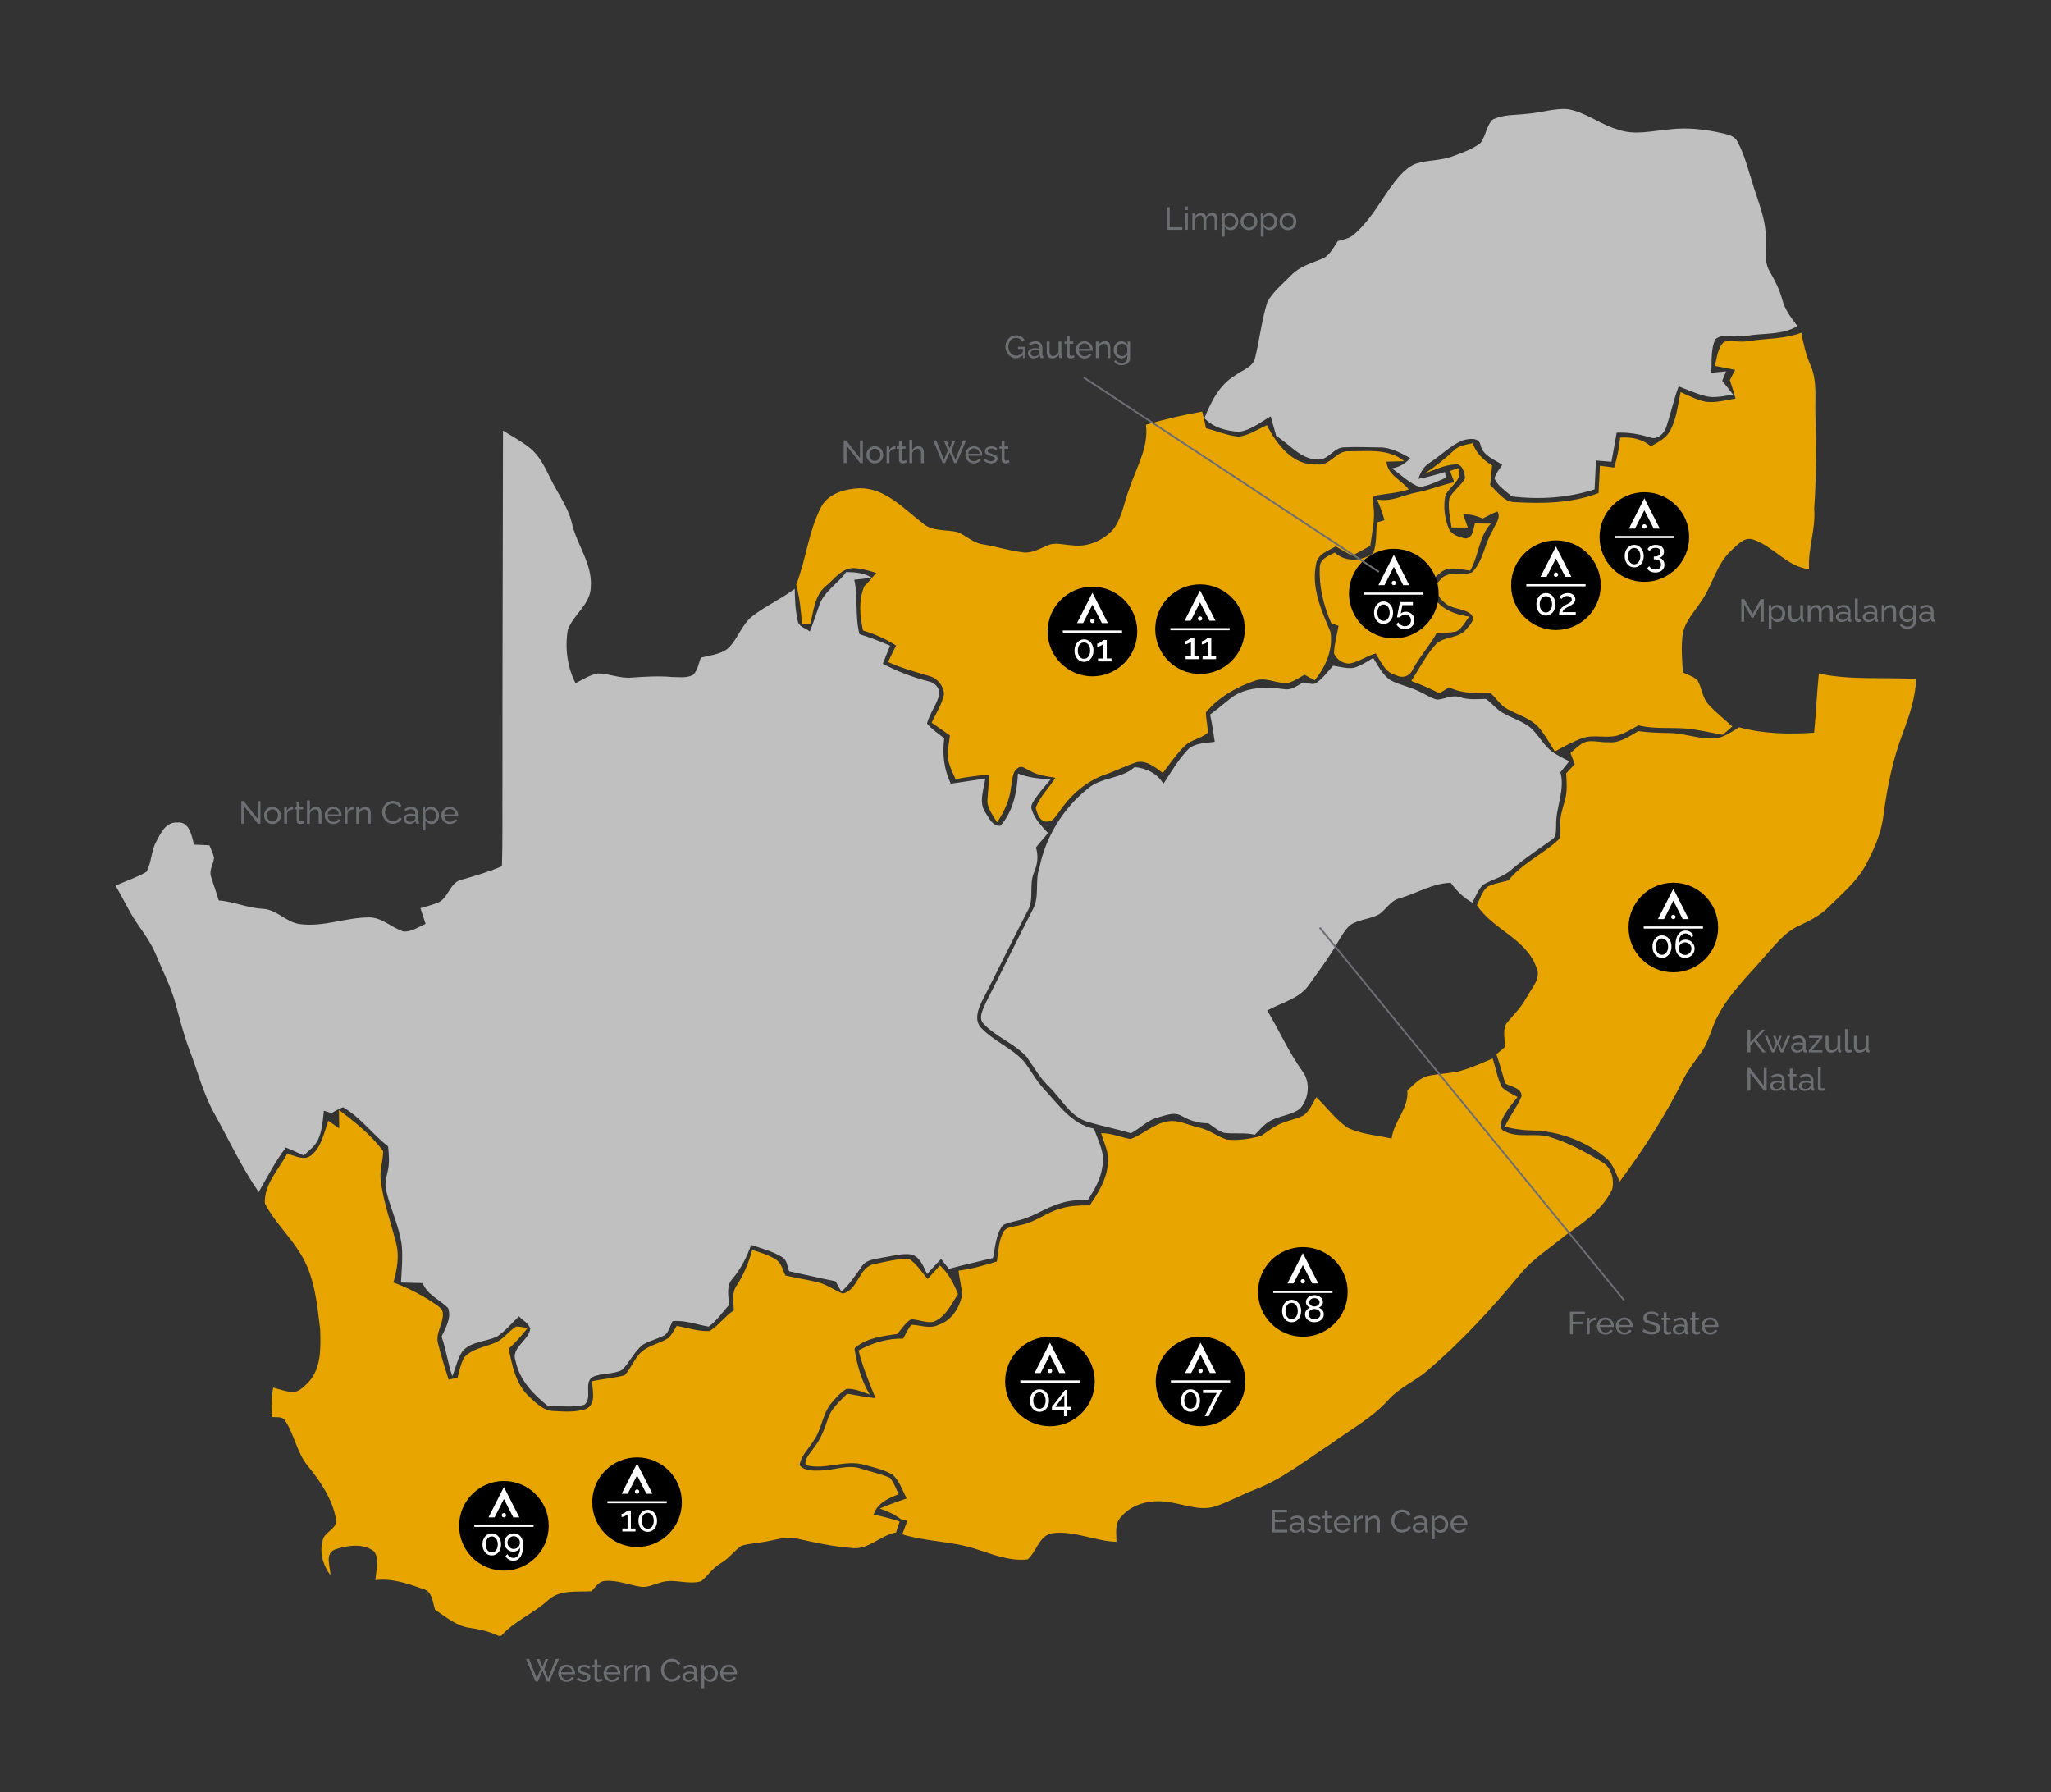 <?xml version="1.0" encoding="UTF-8"?>
<svg id="Layer_1" xmlns="http://www.w3.org/2000/svg" version="1.1" viewBox="0 0 1030 900">
  <rect x="0" y="0" width="1030" height="900" fill="#333333" stroke="none"/>
  <!-- Generator: Adobe Illustrator 29.8.2, SVG Export Plug-In . SVG Version: 2.1.1 Build 3)  -->
  <defs>
    <style>
      .st0 {
        fill: #fff;
      }

      .st1 {
        fill: none;
        stroke: #6d6e71;
        stroke-miterlimit: 10;
        stroke-width: .89px;
      }

      .st2 {
        fill: #e8a500;
      }

      .st3 {
        isolation: isolate;
      }

      .st4 {
        fill: #6d6e71;
      }

      .st5 {
        fill: silver;
      }
    </style>
  </defs>
  <g id="Layer_11">
    <g>
      <g id="_x23_c0c0c0ff">
        <path class="st5" d="M766.92,57.12c6.8-.47,13.44-2.84,20.3-2.33,9.16,1.46,16.48,7.83,25.33,10.27,8.42,3.03,17.38.57,25.98-.11,9.12-1.11,18.31.07,27.2,2.11,2.59.65,5.61,1.41,6.81,4.1,3.64,6.56,5.28,13.96,7.63,21.03,2.67,9.05,6.79,17.93,6.57,27.58.3,5.53-.98,11.59,2.02,16.61,2.65,4.44,4.92,9.12,6.3,14.13,1.3,5.03,4.51,9.17,7.6,13.22-7.76,4.67-17.07,3.37-25.63,4.92-5.08,1.12-11.24-1.95-15.56,1.68-2.52,5.19-1.69,11.27-2.11,16.86,2.48-.24,4.96-.47,7.45-.72-.65,1.58-1.29,3.17-1.92,4.75,1.82,2.29,3.67,4.56,5.43,6.91-4.7.73-9.58,1.98-14.28.65-4.47-1.22-8.74-3.09-13.04-4.77-2.42,6.54-3.91,13.38-6.08,20.01-.96,3.39-4.29,6.93-8.1,5.69-5.49-1.75-11.19-2.71-16.96-2.45-.84,4.86-1.69,9.74-2.61,14.6-2.6-.24-5.19-.45-7.77-.65-.24,4.84-.45,9.67-.68,14.51-13.42,4.33-27.67,5.23-41.64,3.54-2.99-2.83-6.98-5.12-8.64-9.01.65-2.6,2.52-4.66,3.91-6.89-4.05-2.68-9.56-4.5-10.88-9.71-.72-4.37-6.07-3.4-9.14-2.49-6.05,2.55-10.66,7.48-16.13,10.98-3.1,1.81-4.97,4.9-5.95,8.29,4.52-.84,8.97-2.05,13.35-3.44.09.73.28,2.19.38,2.93-4.28,1.75-8.48,4.02-13.11,4.62-5.36-1.9-9.32-6.27-13.99-9.36,3.67-.53,6.84-2.38,9.26-5.16-4.78-2.61-9.79-5.43-15.41-5.38-5.93-.04-11.86-.33-17.8-.03-5.34,0-8,6.73-13.49,6.12-8.48-.19-13.87-7.76-20.6-11.82-.96-3.28-1.84-6.58-2.79-9.86-5.11,2.91-9.96,6.98-15.94,7.76-6.23-.41-12.98-2.06-17.34-6.87,3.33-8.21,7.52-16.75,15.43-21.43,3.51-2.72,9.1-4.08,10.06-9.01,2.3-9.25,3.24-18.84,6.14-27.93,2.95-5.32,7.91-9.21,12.12-13.52,4.1-4.23,9.86-5.86,15.16-8.05,4.05-1.45,5.76-5.7,8.11-8.94,2.44-.76,5.11-1.14,7.23-2.65,7.86-6.34,12.92-15.22,18.56-23.45,3.6-4.79,7.3-10.09,12.95-12.64,6.19-2.06,12.96-1.58,19.1-3.91,4.75-1.81,9.72-3.47,13.79-6.6,2.64-3.51,2.91-8.36,5.89-11.65,5.34-2.86,11.68-2.29,17.54-3.05h0Z"/>
        <path class="st2" d="M878.2,171.26c8.8-1.42,17.97-.91,26.41-4.21,1.03,5.61,2.32,11.19,4.66,16.42,3.54,8.11,2.03,17.13,2.44,25.71.42,15.44.41,30.88-.64,46.28.85,10.27-3.21,20.07-2.57,30.33-11.16-1.19-17.97-11.65-28.28-14.93-4.44-1.34-7.8,2.88-10.73,5.51-7.56,6.87-9.37,17.39-15.12,25.5-3.29,5.19-7.99,9.82-9.24,16.05-1.03,6.53-.39,13.18.01,19.75,2.49,1.25,5.42,1.98,7.42,4.02,2.14,3.9,2.36,8.76,5.51,12.12,3.64,3.98,7.9,7.33,11.87,10.96-1.6,1.42-3.2,2.84-4.84,4.2-4.75-.91-9.49-1.9-14.28-2.67-9.28-1.58-18.83.22-28.02-2.11-3.43,1.87-6.76,4.05-10.55,5.15-5.81,1.48-12-.68-17.73,1.33-4.79,1.73-9.22,4.28-13.71,6.65-2.64-4.2-5.01-8.6-8.3-12.34-4.14-4.42-10.2-6.03-15.36-8.89-3.6-1.76-5.58-5.43-8.52-7.98-7.07-.18-14.34.37-20.86-3.01-1.65,1-3.28,2.02-4.92,3.02-4.56-2.37-9.31-4.36-14.1-6.18,3.85-6.05,7.21-12.5,11.91-17.96,3.93-4.67,11.35-3.09,15.39-7.67,1.79-2.19,5.46-5.32,2.49-8.03-3.78-3.05-9.63-2.23-13.22-5.81-3.22-2.52-5.89-7.9-2.15-11.16,3.87-5.35,11.12-1.69,16.21-4.04,5.61-5.72,6.1-14.34,10.27-20.98,1.14-2.94,4.29-6.24,2.38-9.48-2.61.87-4.93,2.37-7.41,3.54-3.12-1.37-6.46-2.21-9.87-2.18.76,2.25,1.57,4.48,2.38,6.73-2.72-.03-5.44-.04-8.15-.05-.72-4.85-1.96-9.79-1.11-14.7,1.91-3.86,5.86-6.22,7.86-10.02-.15-2.91-1.53-7.75-5.28-6.93-5.26.38-10.05,2.79-14.95,4.51,5.23-3.36,10.08-7.22,14.57-11.5,2.51-2.52,6.18-2.93,9.48-3.67,1.73,4.86,5.38,8.56,9.78,11.12-.28,3.32-.7,6.61-.96,9.93,3.7,3.35,6.92,8.56,12.5,8.56,14.07.79,28.58.54,41.92-4.58.22-4.56.42-9.14.68-13.71,2.38.31,4.75.62,7.15.92,1.53-4.9,2.47-9.97,3.03-15.08,5.53-.34,11.09.66,15.37,4.4,3.45-1.94,7.33-3.77,9.39-7.35,3.6-6.01,4.05-13.17,5.57-19.86,4.19,1.81,8.29,4.04,12.83,4.89,4.97.53,9.89-.81,14.75-1.64-.8-3.14-1.86-6.2-2.83-9.29.85-1.71,1.73-3.41,2.67-5.11-3.39-.76-6.81-1.37-10.21-1.99,1.07-4.14,1.33-9.09,4.65-12.16,4.02-.8,8.28.47,12.37-.34h0Z"/>
        <path class="st2" d="M575.44,213.29c9.29-2.72,18.72-4.94,28.24-6.62.16.58.47,1.76.62,2.34.47,1.99.91,4.01,1.37,6.01,5.47,1.46,10.81,3.7,16.47,4.25,5.08-.7,9.47-3.74,14.1-5.77,4.86,9.62,13.21,20.57,25.27,19.69,6.51.98,9.63-7.17,16.05-6.6,9.32.07,19.83-1.49,27.58,4.96-2.97.14-5.93.14-8.89.27.64,6.7,7.48,9.18,11.21,13.94-5.69,1.87-11.7,2.13-17.51,3.25-.79,1.48-.31,3.21-.23,4.79,1.02,6.8-.74,13.56-1.57,20.28-3.02,1.67-6.08,3.26-9.07,4.96-2.79-1.52-5.53-3.1-8.28-4.67-3.79,2.23-9.18,3.85-9.89,8.91-2.4,11.82,2.65,23.31,7.23,33.93,1.48,8.76-2.37,17.7-7.95,24.37-1.69-.95-3.39-1.88-5.08-2.8-2.48,1.42-4.88,3.06-7.6,3.94-5.8,1.19-11.53-3.13-17.24-.93-9.32,3.13-18.29,8.28-24.66,15.87-.03,3.47,1.06,6.87.84,10.35-3.32,2.87-8.15,3.33-11.35,6.42-4.23,4.12-7.58,9.01-11.13,13.69-3.72-2.7-7.92-6.37-12.85-5.47-5.49,1.68-10.61,4.39-16.02,6.24-9.56,3.33-17.45,10.29-23.07,18.61-1.71,1.91-2.97,5.09-5.95,5.01-3.72.58-5.28-4.06-5.97-6.95,2.22-5.63,6.7-9.97,9.94-15.02-4.4-.72-8.98-1.22-12.88-3.58-1.81-.66-3.82-2.79-5.77-1.45-3.33,1.92-2.83,6.39-3.64,9.64-.64,6.47-3.44,12.45-7.04,17.78-2.11-3.71-5.4-7.44-4.79-12.01.34-4,.69-7.99.79-12-5.65.53-11.28,1.27-16.86,2.29-1.34-2.99-2.82-5.96-3.6-9.14-.74-4.25.28-8.53.8-12.75-3.01-2.22-6.15-4.24-9.18-6.42,2.09-4.69,5.12-9.06,6.18-14.14-.05-4.42-3.41-8.36-7.68-9.39-6.88-2.09-13.88-3.91-20.43-6.98,1.35-2.75,2.67-5.54,4.05-8.28-5.16-3.26-10.75-5.76-16.58-7.5-1.64-7.34-2.3-15.05.58-22.17,2.17-2.11,4.02-4.51,6.04-6.77-3.39-1-6.79-2.07-10.31-2.34-6.5-.84-10.58,5.36-15.03,8.98-5.72,4.71-6.05,12.6-7.87,19.25-1.03-.11-3.09-.31-4.1-.42-.47-6.58-1.18-13.17-2.88-19.56,4.92-12.54,6.11-26.36,12.22-38.44,3.51-7.33,12.2-9.67,19.68-9.98,12.79-.11,22,10.2,31.44,17.39,4.77,4.5,11.73,3.21,17.61,4.62,4.4,1.69,7.87,5.5,12.72,6.15,6.84,1.08,13.46,3.29,20.36,4.04,4.29.58,8.1-1.81,11.93-3.35,3.93-1.98,8.36-.37,12.47-.22,7.84,1.16,15.94-2.37,21.05-8.29,4.33-6.07,5.27-13.72,7.94-20.53,3.45-10.33,9.68-20.37,8.21-31.69h-.04Z"/>
        <path class="st5" d="M252.58,216.22c4.63,2.9,9.51,5.44,13.73,8.91,4.9,4.02,7.53,9.94,10.31,15.48,3.49,7.25,8.57,13.8,10.48,21.75,2.4,11.11,10.55,20.67,9.59,32.49-.2,8.8-8.9,13.76-11.57,21.54-1.46,9.01-.27,18.5,3.91,26.67,3.59-1.84,7.08-4.09,11.08-4.92,5.74.04,11.21,2.63,17.03,2.1,6.68-.46,13.37-.91,20.07-.33,3.6.01,7.58.76,10.89-1.08,2.3-2.28,2.7-5.76,3.91-8.64,4.42-1.14,9.26-1.52,13.1-4.21,5.42-4.69,7.15-12.39,12.94-16.75,6.64-5.11,14.37-8.53,21.05-13.6.08,5.4.3,10.88,1.5,16.16.53,2.97,4.01,3.64,6.08,5.27,1.69-4.16,3.1-8.41,4.58-12.65,2.19-7.33,9.45-11.16,13.67-17.17,4.44.03,8.97.43,12.85,2.8-2.93.41-5.84.8-8.78,1.06,2.02,9.01.24,18.37,2.64,27.35,5.23,1.61,10.35,3.55,15.35,5.78-1.22,3.02-2.49,6.03-3.66,9.06,7.26,3.82,14.94,6.77,22.89,8.82,3.14.53,5.68,3.22,5.54,6.49-1.33,5.2-4.85,9.54-6.24,14.71,2.48,2.91,5.69,5.07,8.67,7.42-1.06,7.77-.15,15.66,3.3,22.77,5.76-.87,11.53-1.71,17.3-2.56-.72,5.62-3.47,11.92.11,17.12,1.77,2.71,3.62,6.99,7.52,6.58,6.33-7.11,8.33-16.97,8.79-26.22,5.26,2.06,10.89,2.7,16.5,2.82-2.67,3.16-5.42,6.26-7.77,9.66-1.08,1.71-2.67,3.6-1.76,5.74,1.38,4.63,4.96,8.13,8.09,11.66-1.92,2.49-4.13,4.75-6.04,7.25,1.35,4.19.79,8.52-.95,12.52-2.76,6.28.34,13.59-3.39,19.61-7.73,14.93-15.05,30.06-22.73,45.01-2.02,4.09-4.06,9.59-.43,13.44,6.2,6.58,15.1,9.91,21.25,16.58,3.67,4.54,6.28,9.85,10.29,14.13,7.33,7.8,13.88,17.65,25.13,19.91,2.07,6.11,5.7,12.3,4.2,18.98-.77,6.22-4.01,11.69-7.31,16.89-4.69-.14-9.45.08-13.91,1.64-7.44,2.11-13.75,7.03-21.36,8.61-2.45.68-5.01,1.1-7.31,2.21-3.68,4.67-3.85,11-5.05,16.61-7.38,1.83-14.82,3.41-22.15,5.43-1.31-1.67-2.61-3.32-3.9-4.96-2.44,2.45-4.74,5.03-7.06,7.57-1.84-3.79-3.43-8.67-8-9.85-4.79-.66-9.54.91-14.24,1.56-3.68.85-8.3.91-10.55,4.47-3.14,4.44-6.14,9.02-10.23,12.66-.99-1.73-1.96-3.48-2.94-5.2-7.79-1.57-15.52-3.39-23.3-5.05-.93-2.48-1.02-5.74-3.6-7.17-4.78-2.88-10.25-4.27-15.48-6.05-2.17,6.11-5.11,11.93-9.31,16.9-3.39,3.62-1.99,8.82-1.81,13.25-3.3,3.7-6.16,7.91-10.19,10.88-6.04-.96-11.91-3.4-18.16-2.74-1.19,2.28-1.75,5.07-3.68,6.85-3.54,2.09-7.71,2.8-11.2,4.96-4.4,3.4-6.57,8.8-10.48,12.69-4.67,2.41-10.44,1.31-15.16,3.72-4.08,3.4.43,10.58-3.82,13.79-5.81,1.58-11.96.34-17.91.83-7.5-5.88-14.56-13.1-16.55-22.78-2.59-6.76,6.65-10.2,7.34-16.27-.74-2.79-3.82-4.21-5.69-6.23-3.56,3.41-6.72,7.31-10.84,10.09-5.59,2.71-12.73,2.37-17.27,7.15-2.76,3.77-3.55,8.55-5.31,12.8-2.38-6.45-3.01-13.38-5.43-19.83,2.05-4.43,5.11-9.36,3.28-14.38-4.23-4.24-10.44-6.56-12.77-12.53-3.63-.03-7.26-.14-10.88-.26.33-6.26.96-12.54.38-18.79-1.25-9.41-5.61-18.03-7.77-27.21-.89-3.21-.09-6.49.68-9.62,1.06-4.14.64-8.48.26-12.68-7.88-6.19-13.9-14.63-22.62-19.72-2.07.73-3.96,1.9-5.86,2.97-1.27-.42-2.53-.84-3.81-1.23-.46,4.74-.83,9.59-2.68,14.03-1.49,3.56-4.66,5.93-7.46,8.42-2.95-1.37-5.92-2.68-8.91-3.95-5.38,6.93-9.31,14.79-13.68,22.36-8.67-12.6-15.1-26.49-22.48-39.83-5.46-9.83-8.15-20.82-12.16-31.23-3.01-7.76-4.96-15.86-7.19-23.85-2.32-8.45-6.45-16.23-9.75-24.29-2.52-6.08-6.47-11.36-10.17-16.73-3.72-5.76-6.62-11.99-10.09-17.88,5.07-2.44,10.54-4.08,15.4-6.92,2.71-4.61,2.33-10.4,4.94-15.1,2.21-4.32,4.85-10.05,10.59-9.75,6.15-.58,7.3,6.64,8.42,11.11,2.59.12,5.16.23,7.73.34.84,2.03,1.91,4.01,2.34,6.19-.18,3.16-2.52,6.1-1.58,9.29,1.25,4.09,2.75,8.09,3.93,12.2,7.49.57,14.44,3.79,21.97,4.2,7.22.23,11.96,7,19.03,7.72,11.5,1.49,22.54-3.21,33.93-3.39,6.81-.34,11.69,5.11,17.77,7.06,4.06.34,7.61-2.28,11.21-3.79-.85-2.64-1.77-5.27-2.6-7.92,2.75-.74,5.49-1.53,8.17-2.51,5.89-1.87,6.26-10.31,12.41-11.73,6.88-1.96,13.76-3.97,20.34-6.8.43-13.4.16-26.78.26-40.17-.05-59.51.24-119.03.28-178.54l-.02-.03h0Z"/>
        <path class="st2" d="M728.24,236.47c1.37-.47,2.74-.96,4.1-1.45,2.63,6.15-4.61,9.09-6.53,13.99-1.03,5.36-.34,11.05,1.65,16.12,1.33,3.39,5.23,4.63,8.49,5.24,3.97-.28,3.81-4.71,4.79-7.58,2.65.08,5.31.14,7.98.14-6.1,6.51-6.04,16.05-10.4,23.57-5.16-.54-11.39-2.7-15.54,1.63-3.47,2.25-4.98,6.64-3.17,10.46,3.09,7.21,11.05,9.97,18.24,11.04-1.99,2.56-3.52,5.78-6.43,7.42-3.28.77-6.66.7-9.98.89-3.48,6.3-8.42,11.63-11.85,17.97-1.3,3.43-5.13,4.98-8.37,3.16-5.57-1.18-7.63-6.68-10.31-10.96-4.62,1.19-8.55,4.33-13.29,5.09-3.24.05-6.5-2.11-7.69-5.12.12-4.7,1.49-9.24,2.28-13.84-.92-.33-2.75-.98-3.66-1.3-3.83-8.72-6.19-18.27-5.76-27.82-.12-4.46,4.31-5.96,7.57-7.65,5.36,5,13.41,4.29,19.19.42,1.94-4.92,1.45-10.35,1.86-15.51.96-.3,2.9-.89,3.86-1.19-1-3.58-2.19-7.1-3.81-10.44,6.95,1.54,13.26-2.19,19.91-3.48,6.46-1.12,12.52-3.79,18.95-5.11-.7-1.9-1.4-3.79-2.1-5.68h.02,0Z"/>
        <path class="st5" d="M679.77,335.36c3.59-.98,6.68-3.13,9.83-5.01,2.51,3.97,4.66,8.48,8.65,11.19,4.37,2.36,9.37,3.2,13.84,5.36,3.22,1.41,6.15,3.54,9.6,4.4,3.9-.19,7.69-2.63,11.63-1.19,4.19,1.42,8.56.87,12.88.84,2.87,1.94,4.97,4.82,7.94,6.68,4.65,2.83,10.12,4.25,14.4,7.71,4.24,3.68,6.65,9.12,11.31,12.38,2.57,1.76,5.4,3.1,8.17,4.55-1.48,1.83-2.94,3.66-4.39,5.5,2.41,9.02-2.36,17.58-2.15,26.55-.2,2.55.37,5.8-2.23,7.35-6.84,4.9-13.88,9.55-20.29,15.05-4.05,3.68-9.55,4.79-14.14,7.52-2.55,2.47-3.75,5.93-5.4,8.99-4.42-2.37-7.96-5.97-10.89-9.98-9.29.31-17.26,5.44-25.99,7.91-4.27,1.26-6.47,5.47-9.94,7.92-4.54,2.49-10.09,2.49-14.45,5.35-2.71,2.32-4.42,5.54-6.26,8.55-4.16,7.4-9.32,14.17-14.21,21.09-4.84,7.38-13.99,9.31-21.29,13.31,6.04,10.02,10.74,20.83,17.58,30.38,4.29,5.46,3.4,13.94-1.12,18.96-3.74,2.82-8.6,3.35-12.84,5.11-4.13,1.41-6.87,4.98-9.83,7.94-5.12-1.22-10.42-.24-15.58-.98-2.94-.95-5.27-3.09-7.8-4.78-4.73.08-9.22-1.3-13.3-3.64-3.83-2.29-8.32-.23-12.22.79-5.16,1.33-8.74,5.53-13.35,7.87-7.18-2.18-14.59-3.58-21.79-5.73-8.83-2.74-13.07-11.58-19.31-17.64-4.5-4.27-7.54-9.68-11.04-14.71-6.22-7.11-15.78-10.19-22.1-17.17-2.53-3.1.22-7.17,1.37-10.29,7.98-15.58,15.59-31.34,23.64-46.89,3.52-6.46.89-14.07,3.28-20.85,3.13-15.59,11.93-29.84,24.31-39.77,6.76-5.84,16.8-4.77,23.51-10.81,5.93.56,11.34,3.17,14.47,8.42,3.72-5.74,7.22-11.7,11.85-16.75,3.48-3.93,9.17-3.62,13.92-4.37-.62-4.59-1.38-9.16-2.34-13.69,3.45-2.52,6.72-5.26,10.05-7.94,7.54-6.1,18-5.96,27.14-4.81,3.6.74,6.58-1.79,9.58-3.36,1.98.2,4.05,1.12,6.03.58,3.63-2.25,6.12-5.88,8.99-8.97,3.4.5,6.84,1.56,10.31,1.08h-.03Z"/>
        <path class="st2" d="M913.42,338.2c16.08,3.48,32.57,1.68,48.86,2.8-.39,9.37-3.4,18.3-6.68,26.99-5.09,13.37-7.92,27.47-9.77,41.62-1.08,8.91-4.82,17.19-9.02,25.02-4.52,8.19-11.87,14.22-18.41,20.72-4.2,4.28-9.6,6.99-14.98,9.48-7.44,3.37-12.34,10.14-17.69,16.01-8.19,9.48-17.47,18.33-23.24,29.61-3.06,5.74-4.24,12.37-8,17.74-2.98,4.24-6.28,8.29-8.71,12.91-8.99,18.43-20.18,35.74-32.37,52.2-1.83-3.81-3.07-8.1-6.11-11.17-9.62-8.37-22.01-13.22-34.65-14.4-5.69-.07-11.4-.47-16.9-2.03,2.41-5.31,6.16-9.9,8.38-15.28.01-4.28-5.34-4.63-8.19-6.38-1.4-4.92-2.82-9.82-4.47-14.66,1.44-1.22,2.87-2.44,4.31-3.66-.01-3.85-1.21-8.09.62-11.65,3.37-4.32,7.53-8.06,10.09-12.99,2.56-4.82,7.95-10,4.89-15.83-5.39-14.11-21.71-18.57-29.7-30.73,1.58-3.16,2.55-6.93,5.35-9.28,3.28-1.68,6.99-2.17,10.51-3.16,6.7-8.45,16.86-12.91,24.71-20.07,2.14-1.8,1.12-4.86,1.37-7.27-.43-4.51,1.16-8.79,2.32-13.06,1.19-4.36.84-8.93.58-13.37,1.42-1.56,2.86-3.1,4.31-4.65-.73-1.87-1.45-3.74-2.17-5.59,1.64-1.44,3.26-2.88,5.04-4.17,3.98-3.2,9.39-.93,13.99-1.21,5.66.58,10.43-2.94,15.08-5.59,5.32.79,10.69.85,16.05.98,8.22.15,16.17,3.91,24.43,2.37,3.66-1.12,6.89-3.18,10.06-5.28,12.28,3.35,25.07,3.59,37.71,2.74,1.03-9.89,1.37-19.84,2.41-29.72h-.01Z"/>
        <path class="st2" d="M733.91,537.56c5.42-1.48,10.5-3.95,15.7-6.05,1.58,4.78,2.33,9.9,4.67,14.38,2.18,2.23,5.16,3.4,7.83,4.94-3.02,3.89-6.43,7.65-8.19,12.34-.58,1.5-.56,3.79,1.15,4.59,7.3,4.2,16.09.69,23.78,3.32,9.13,2.87,17.61,7.46,25.73,12.45,4.66,2.59,6.2,8.83,5.03,13.71-4.81,10.06-14.26,16.67-23.19,22.81-7.84,6.54-16.75,11.97-23.2,20.03-14.28,17.23-29.51,33.74-46.55,48.29-6.19,5.23-13.95,8.4-19.42,14.51-8.21,9.22-19.29,15.01-29.09,22.27-12.43,8-24.11,17.54-38.07,22.85-6.76,2.57-13.1,6.18-19.96,8.47-8.28,2.48-16.48-1.65-24.69-2.4-8.25-1.11-17.4,1.26-22.75,7.94-3.01,3.33-1.96,8.11-2.02,12.19-10.79-.34-21.02-5.69-31.87-4.35-6.98.85-8.07,9.21-12.77,13.17-9.09,1-17.76-2.63-26.25-5.32-11.92-3.86-24.71-3.58-36.68-7.27.85-2.26,1.71-4.51,2.56-6.75-.87-.24-2.6-.73-3.48-.98-3.09-2.42-6.73-3.96-10.4-5.24,4.46-1.84,8.95-3.54,13.53-5.04-2.07-4.06-3.56-8.64-6.91-11.84-4.28-2.61-9.32-3.62-14.07-5.01-9.85-2.99-19.87,2.8-29.74.07-.72-3.44,2.45-5.91,4.04-8.57,3.49-4.27,5.38-9.47,7.12-14.61,1.61-5.27,6.01-8.8,9.66-12.65,4.74.84,9.49,1.65,14.28,2.26-3.17-7.87-6.49-15.71-8.53-23.96,6.87-3.86,14.51-6.11,22.43-5.97,1.26-2.36,2.37-4.82,4.02-6.93,4.55.03,9.31,2.28,13.67.03,6.57-2.1,10.56-8.53,11.91-14.97-.23-4.14-1.44-8.14-1.8-12.26,6.58-.79,12.94-2.67,19.25-4.59.66-4.85.84-9.93,3.03-14.4,1.49-3.37,5.8-2.87,8.76-3.89,7.25-1.23,12.99-6.31,20.01-8.22,4.79-1.53,9.86-1.67,14.84-1.67,4.21-6.24,8.42-12.91,9.07-20.6.89-5.47-1.88-10.52-3.37-15.62,5.13-.15,9.83,2.15,14.82,2.9,6.22-2.25,11.12-7.33,17.73-8.65,5.61-1.45,10.89,1.64,16.23,2.82,5.16,1.06,9.36,4.47,14.29,6.11,5.69.6,11.51-.34,17.05-1.72,3.48-2.22,6.66-4.98,10.56-6.47,3.62-1.5,7.56-2.14,11.05-3.98,2.99-2.28,4.42-5.96,6.31-9.09,5.34,5.01,9.64,11.19,15.75,15.32,6.88,3.36,14.72,3.78,22.1,5.43,1.04-8.64,8.71-15.17,7.86-24.11,3.17-2.84,6.19-6.41,10.55-7.37,5.5-1.19,11.2-1.14,16.66-2.61l-.03-.04h0Z"/>
        <path class="st2" d="M170.27,557.36c8.03,6.1,16.15,12.52,22.15,20.64-.03,4.78-1.76,9.45-1.26,14.28,1.22,10.97,5.11,21.37,7.79,32.03,1.73,6.51.38,13.27-1.37,19.65,7.72,2.88,15.1,6.65,21.83,11.42,1.33.95,2.87,2.06,2.99,3.86.43,5.42-4.04,10.31-2.32,15.75,1.45,6,3.4,11.87,5.21,17.77,1.5-.33,3.01-.65,4.51-.99.91-3.47,1.58-7.07,3.35-10.21,3.81-4.2,9.77-5.04,14.79-7.08,4.62-1.49,7.25-5.93,11.24-8.4,1.94.05,3.85.43,5.77.74-2.83,3.75-6.04,7.19-9.47,10.4,1.68,8.49,3.56,17.73,10.13,23.92,3.48,3.25,7.19,7.18,12.3,7.37,5.46.3,11.17.72,16.43-1.04,5.27-2.6,3.14-9.32,2.95-13.91,5.44-1.23,11.07-1.5,16.43-3.06,3.37-3.56,4.86-8.57,8.59-11.85,3.89-3.32,9.21-4.05,13.41-6.84,1.77-1.75,2.83-4.04,4.16-6.1,5.44,1.07,10.89,2.9,16.5,2.64,4.55-2.84,7.67-7.46,12.16-10.43-.15-4.24-1.22-8.95,1.54-12.62,3.56-5.43,5.95-11.49,7.69-17.72,4.06,1.37,8.28,2.55,11.93,4.88,2.72,1.77,3.41,5.21,4.71,7.99,5.42,1.26,10.93,2.09,16.33,3.41,4.5,1.08,8.21,4,12.47,5.65,8.03-1.71,7.9-13.69,16.23-14.87,5.61-1.12,11.26-2.68,17.01-2.55,3.94,2.48,6.37,6.66,9.4,10.1,2.03-2.3,4.14-4.51,6.16-6.8,4.31,3.89,6.95,9.09,9.09,14.4-3.48,5.16-6.27,11.81-12.6,14.01-3.74.46-7.33-1.27-11.04-1.37-2.8,1.91-4.7,4.79-6.81,7.38-6.35.92-12.99,1.67-18.61,5.01-.96.88-3.24,1.42-2.82,3.07,1.3,7.77,3.43,15.56,7.58,22.35-3.79-1.31-7.65-3.18-11.76-2.84-3.03,1.87-5.43,4.59-7.69,7.31-4.35,5.38-4.66,12.79-8.59,18.42-2.45,4.12-6.45,7.6-7.21,12.54,2.51,3.13,6.98,2.75,10.58,2.72,6.79-.15,13.67-3.22,20.38-.92,4.78,1.56,9.78,2.55,14.38,4.58,2.05,2.37,3.06,5.43,4.42,8.22-5.17,2-10.75,4.47-12.58,10.21,4.4.96,8.78,2.06,13.07,3.47-.6,1.84-1.22,3.68-1.81,5.54-8.1,1.45-14.3,9.28-22.93,7.73-9.17-.7-18.15-2.75-27.1-4.71-5.23-1.21-10.38.73-15.47,1.58-4.05.79-8.22.89-12.18,2.1-3.66,2.52-6.22,6.38-10.12,8.6-4.04,2.28-6.56,6.26-10.04,9.18-6.84,2.02-14.1-1.72-20.87.8-3.13.84-6.24,2.48-9.58,1.96-5.96-.88-11.73-3.44-17.84-2.9-3.18.11-4.85,3.24-6.91,5.19-7.37.43-15.9-.98-21.78,4.56-7.29,6.65-16.86,10.31-23.45,17.8h-1.41c-4.48-2.07-9.28-3.3-14.18-3.97-6.81-.8-12.12-5.46-17.63-9.1-1.23-3.74-1.35-9.24-5.95-10.43-7.71-2.71-15.67-5.51-23.99-4.46.16-4.71,2.26-10.33-.73-14.48-5.5-4.16-13.44-3.01-19.56-.92-5.4,2.09-2.33,8.7-2.3,12.92-4.04-5.32-5.91-12.41-3.48-18.81,1.72-3.32,7.17-5.09,6.23-9.36-1.8-10.1-7.73-18.77-14.06-26.6-5.5-6.6-6.72-15.45-11.31-22.57-1.27-2.56-4.43-1.81-6.73-2.1-.51-4.92-.3-9.89.58-14.75,2.79.77,5.58,1.67,8.45,2.15,3.78.77,6.79-2.38,9.2-4.81,6.64-7.06,6.2-17.54,5.95-26.56-1.61-13.12-2.82-27.05-10.17-38.44-5.3-8.68-12.94-15.74-17.61-24.81-.53-9.64,6.98-16.98,11.19-24.98,3.82.91,8.26,3.68,11.92.92,5.39-4.17,6.53-11.4,8.74-17.45,1.83,1.27,3.66,2.55,5.49,3.83-.08-3.1-.11-6.2-.14-9.29l.05.05h0Z"/>
      </g>
      <g>
        <circle cx="548.62" cy="317.1" r="22.5"/>
        <g>
          <polygon class="st0" points="553.33 312.87 548.61 303.65 543.94 312.87 540.87 312.87 548.62 297.62 556.36 312.87 553.33 312.87"/>
          <circle class="st0" cx="548.62" cy="311.78" r="1.09"/>
        </g>
        <rect class="st0" x="533.74" y="316.57" width="29.76" height="1.07"/>
        <g>
          <path class="st0" d="M549.15,326.69c0,1.09-.21,2.06-.62,2.91-.42.85-.98,1.52-1.7,2-.72.48-1.54.73-2.45.73s-1.74-.24-2.45-.73c-.72-.48-1.28-1.15-1.7-2s-.62-1.82-.62-2.91.21-2.06.62-2.91c.42-.85.98-1.52,1.7-2.01.72-.49,1.54-.74,2.45-.74s1.74.25,2.45.74c.72.49,1.28,1.16,1.7,2.01s.62,1.82.62,2.91ZM547.47,326.69c0-.81-.13-1.53-.4-2.14-.26-.62-.63-1.1-1.1-1.44s-1-.52-1.6-.52-1.16.17-1.62.52c-.47.35-.83.83-1.09,1.44-.26.62-.4,1.33-.4,2.14s.13,1.53.4,2.14.63,1.09,1.09,1.43c.47.34,1.01.52,1.62.52s1.14-.17,1.6-.52c.47-.35.83-.82,1.1-1.43.26-.61.4-1.32.4-2.14Z"/>
          <path class="st0" d="M558.21,330.63v1.51h-6.78v-1.51h2.68v-7.36c-.11.15-.29.31-.53.48-.24.17-.51.33-.81.48-.3.15-.6.27-.91.37-.3.09-.58.14-.83.14v-1.59c.28,0,.58-.08.92-.24.33-.16.66-.34.97-.56.31-.21.58-.42.8-.6.22-.19.35-.32.39-.4h1.7v9.27h2.4Z"/>
        </g>
      </g>
      <g>
        <circle cx="527.28" cy="693.67" r="22.5"/>
        <g>
          <polygon class="st0" points="531.99 689.44 527.28 680.22 522.6 689.44 519.54 689.44 527.28 674.19 535.03 689.44 531.99 689.44"/>
          <circle class="st0" cx="527.28" cy="688.35" r="1.09"/>
        </g>
        <rect class="st0" x="512.41" y="693.14" width="29.76" height="1.07"/>
        <g>
          <path class="st0" d="M526.8,703.26c0,1.09-.21,2.06-.62,2.91-.42.85-.98,1.52-1.7,2s-1.54.72-2.45.72-1.74-.24-2.45-.72-1.28-1.15-1.7-2-.62-1.82-.62-2.91.21-2.06.62-2.91c.42-.85.98-1.52,1.7-2.01s1.54-.73,2.45-.73,1.74.25,2.45.73,1.28,1.16,1.7,2.01c.42.85.62,1.82.62,2.91ZM525.12,703.26c0-.81-.13-1.53-.4-2.15-.26-.62-.63-1.1-1.1-1.44s-1-.52-1.6-.52-1.16.17-1.62.52c-.47.34-.83.83-1.09,1.44s-.4,1.33-.4,2.15.13,1.53.4,2.14c.26.61.63,1.09,1.09,1.43.47.35,1.01.52,1.62.52s1.14-.17,1.6-.52c.47-.34.83-.82,1.1-1.43.26-.61.4-1.32.4-2.14Z"/>
          <path class="st0" d="M534.33,711.11v-3.19h-6.06v-1.47l6.59-8.51h1.13v8.48h1.66v1.51h-1.66v3.19h-1.66ZM529.99,706.41h4.51v-5.91l-4.51,5.91Z"/>
        </g>
      </g>
      <g>
        <circle cx="253.06" cy="766.15" r="22.5"/>
        <g>
          <polygon class="st0" points="257.77 761.92 253.06 752.7 248.38 761.92 245.32 761.92 253.06 746.67 260.81 761.92 257.77 761.92"/>
          <circle class="st0" cx="253.06" cy="760.83" r="1.09"/>
        </g>
        <rect class="st0" x="238.19" y="765.62" width="29.76" height="1.07"/>
        <g class="st3">
          <g class="st3">
            <path class="st0" d="M251.63,775.5c0,1.07-.2,2.02-.61,2.85-.41.83-.96,1.48-1.66,1.96-.7.47-1.5.71-2.4.71s-1.7-.24-2.4-.71c-.7-.47-1.26-1.13-1.66-1.96s-.61-1.78-.61-2.85.2-2.02.61-2.85c.41-.83.96-1.49,1.66-1.97s1.5-.72,2.4-.72,1.7.24,2.4.72,1.26,1.14,1.66,1.97c.41.83.61,1.78.61,2.85ZM249.99,775.5c0-.8-.13-1.5-.39-2.1s-.62-1.08-1.07-1.41-.98-.51-1.57-.51-1.13.17-1.59.51-.81.81-1.07,1.41c-.26.6-.39,1.3-.39,2.1s.13,1.5.39,2.09.62,1.07,1.07,1.4c.46.34.99.51,1.59.51s1.12-.17,1.57-.51c.46-.34.81-.81,1.07-1.4s.39-1.29.39-2.09Z"/>
            <path class="st0" d="M253.92,772.26c.41-.7.98-1.26,1.69-1.67.71-.42,1.51-.62,2.38-.62.95,0,1.78.23,2.49.69s1.26,1.12,1.66,1.99c.4.86.6,1.9.6,3.11,0,1.77-.2,3.24-.61,4.41-.41,1.17-.98,2.05-1.72,2.64s-1.6.88-2.59.88c-.85,0-1.62-.21-2.32-.62-.7-.41-1.24-.98-1.64-1.71l1-.98c.27.57.67,1.02,1.21,1.37.54.34,1.12.52,1.77.52s1.27-.21,1.77-.63.89-1.03,1.17-1.81.42-1.72.43-2.81c-.17.42-.43.79-.77,1.11s-.73.57-1.17.74-.92.26-1.44.26c-.84,0-1.6-.2-2.29-.6s-1.24-.95-1.64-1.63-.6-1.44-.6-2.29.21-1.64.62-2.33v-.02ZM256.41,771.8c-.47.29-.85.68-1.14,1.16-.28.48-.43,1.03-.43,1.62s.14,1.12.43,1.6c.28.48.66.87,1.14,1.16.47.29,1,.44,1.56.44s1.1-.15,1.57-.44.84-.68,1.13-1.16c.28-.48.43-1.02.43-1.6s-.14-1.12-.43-1.61c-.28-.49-.66-.88-1.14-1.17s-1-.44-1.56-.44-1.09.15-1.56.44Z"/>
          </g>
        </g>
      </g>
      <g>
        <circle cx="319.92" cy="754.3" r="22.5"/>
        <g>
          <polygon class="st0" points="324.63 750.07 319.92 740.85 315.24 750.07 312.18 750.07 319.92 734.82 327.67 750.07 324.63 750.07"/>
          <circle class="st0" cx="319.92" cy="748.98" r="1.09"/>
        </g>
        <rect class="st0" x="305.05" y="753.77" width="29.76" height="1.07"/>
        <g class="st3">
          <g class="st3">
            <path class="st0" d="M319.16,767.5v1.48h-6.64v-1.48h2.63v-7.21c-.11.15-.28.31-.52.47-.23.17-.5.32-.79.47s-.59.27-.89.36c-.3.09-.57.14-.81.14v-1.55c.27,0,.57-.08.9-.23.33-.15.64-.34.95-.54.31-.21.57-.41.79-.59.21-.19.34-.31.38-.39h1.66v9.08h2.35-.01Z"/>
            <path class="st0" d="M329.96,763.65c0,1.07-.2,2.02-.61,2.85-.41.83-.96,1.48-1.66,1.96-.7.47-1.5.71-2.4.71s-1.7-.24-2.4-.71c-.7-.47-1.26-1.13-1.66-1.96s-.61-1.78-.61-2.85.2-2.02.61-2.85.96-1.49,1.66-1.97,1.5-.72,2.4-.72,1.7.24,2.4.72c.7.48,1.26,1.13,1.66,1.97.41.83.61,1.78.61,2.85ZM328.31,763.64c0-.8-.13-1.5-.39-2.1-.26-.61-.62-1.08-1.07-1.41s-.98-.51-1.57-.51-1.13.17-1.59.51-.81.81-1.07,1.41-.39,1.3-.39,2.1.13,1.5.39,2.09.62,1.06,1.07,1.4c.46.34.99.51,1.59.51s1.12-.17,1.57-.51c.46-.34.81-.81,1.07-1.4s.39-1.29.39-2.09Z"/>
          </g>
        </g>
      </g>
      <g>
        <circle cx="602.9" cy="693.65" r="22.5"/>
        <g>
          <polygon class="st0" points="607.61 689.41 602.89 680.2 598.22 689.41 595.15 689.41 602.9 674.17 610.64 689.41 607.61 689.41"/>
          <circle class="st0" cx="602.9" cy="688.32" r="1.09"/>
        </g>
        <rect class="st0" x="588.02" y="693.11" width="29.76" height="1.07"/>
        <g>
          <path class="st0" d="M602.63,703.24c0,1.09-.21,2.06-.62,2.91-.42.85-.98,1.52-1.7,2s-1.54.72-2.45.72-1.74-.24-2.45-.72-1.28-1.15-1.7-2-.62-1.82-.62-2.91.21-2.06.62-2.91c.42-.85.98-1.52,1.7-2.01s1.54-.73,2.45-.73,1.74.25,2.45.73,1.28,1.16,1.7,2.01c.42.85.62,1.82.62,2.91ZM600.94,703.24c0-.81-.13-1.53-.4-2.15-.26-.62-.63-1.1-1.1-1.44s-1-.52-1.6-.52-1.16.17-1.62.52c-.47.34-.83.83-1.09,1.44s-.4,1.33-.4,2.15.13,1.53.4,2.14c.26.61.63,1.09,1.09,1.43.47.35,1.01.52,1.62.52s1.14-.17,1.6-.52c.47-.34.83-.82,1.1-1.43.26-.61.4-1.32.4-2.14Z"/>
          <path class="st0" d="M611.04,699.44h-6.89v-1.53h9.51l-6.74,13.18h-1.89l6-11.65h.01Z"/>
        </g>
      </g>
      <g>
        <circle cx="654.29" cy="648.7" r="22.5"/>
        <g>
          <polygon class="st0" points="659 644.46 654.28 635.25 649.61 644.46 646.55 644.46 654.29 629.22 662.03 644.46 659 644.46"/>
          <circle class="st0" cx="654.29" cy="643.37" r="1.09"/>
        </g>
        <rect class="st0" x="639.41" y="648.16" width="29.76" height="1.07"/>
        <g>
          <path class="st0" d="M653.42,658.29c0,1.09-.21,2.06-.62,2.91-.42.85-.98,1.52-1.7,2-.72.48-1.54.72-2.45.72s-1.74-.24-2.45-.72c-.72-.48-1.28-1.15-1.7-2s-.62-1.82-.62-2.91.21-2.06.62-2.91c.42-.85.98-1.52,1.7-2.01.72-.49,1.54-.73,2.45-.73s1.74.25,2.45.73c.72.49,1.28,1.16,1.7,2.01.42.85.62,1.82.62,2.91ZM651.74,658.29c0-.81-.13-1.53-.4-2.15-.26-.62-.63-1.1-1.1-1.44-.47-.35-1-.52-1.6-.52s-1.16.17-1.62.52c-.47.34-.83.83-1.09,1.44-.26.62-.4,1.33-.4,2.15s.13,1.53.4,2.13c.26.61.63,1.09,1.09,1.43.47.35,1.01.52,1.62.52s1.14-.17,1.6-.52c.47-.34.83-.82,1.1-1.43.26-.61.4-1.32.4-2.13Z"/>
          <path class="st0" d="M664.81,659.97c0,.79-.22,1.49-.65,2.08-.43.59-1.01,1.05-1.74,1.38s-1.51.49-2.37.49-1.69-.18-2.4-.54c-.7-.36-1.26-.84-1.67-1.45s-.61-1.29-.61-2.04c0-.55.13-1.05.38-1.5.25-.44.57-.82.95-1.12s.78-.54,1.18-.69c-.37-.16-.7-.38-1.02-.64-.31-.26-.57-.57-.76-.93-.19-.35-.28-.74-.28-1.15,0-.57.13-1.07.38-1.51.25-.43.59-.8,1-1.11.42-.3.87-.53,1.38-.68.5-.15,1.01-.23,1.51-.23s1.01.08,1.51.23c.5.15.97.38,1.39.67.42.3.76.66,1.01,1.1s.38.94.38,1.5c0,.42-.09.8-.28,1.17-.19.36-.44.67-.76.94s-.67.48-1.05.64c.45.18.87.43,1.26.75s.69.7.93,1.14c.23.44.35.94.35,1.5h-.02,0ZM663.13,659.85c0-.4-.09-.77-.26-1.09s-.42-.59-.72-.81-.63-.39-.99-.5-.72-.17-1.09-.17c-.5,0-.98.11-1.44.32s-.83.51-1.12.9-.43.84-.43,1.38c0,.39.09.74.26,1.06s.41.59.71.81c.3.23.62.4.98.51s.72.17,1.09.17c.5,0,.98-.11,1.44-.32s.84-.52,1.13-.91c.3-.39.44-.84.44-1.35h0ZM657.5,653.91c0,.44.13.82.4,1.14s.6.55,1,.71.8.24,1.19.24.8-.08,1.2-.25.73-.4.99-.72c.26-.31.4-.7.4-1.16,0-.43-.12-.8-.37-1.1s-.57-.54-.96-.7-.82-.25-1.27-.25-.86.09-1.26.26-.71.41-.95.72-.36.68-.36,1.11h-.01Z"/>
        </g>
      </g>
      <g>
        <circle cx="699.97" cy="298.06" r="22.5"/>
        <g>
          <polygon class="st0" points="704.68 293.83 699.96 284.61 695.29 293.83 692.22 293.83 699.97 278.58 707.71 293.83 704.68 293.83"/>
          <circle class="st0" cx="699.97" cy="292.74" r="1.09"/>
        </g>
        <rect class="st0" x="685.09" y="297.53" width="29.76" height="1.07"/>
        <g>
          <path class="st0" d="M699.58,307.66c0,1.09-.21,2.06-.62,2.91-.42.85-.98,1.52-1.7,2s-1.54.73-2.45.73-1.74-.24-2.45-.73-1.28-1.15-1.7-2-.62-1.82-.62-2.91.21-2.06.62-2.91c.42-.85.98-1.52,1.7-2.01.72-.49,1.54-.73,2.45-.73s1.74.25,2.45.73c.72.49,1.28,1.16,1.7,2.01s.62,1.82.62,2.91ZM697.9,307.66c0-.81-.13-1.53-.4-2.15-.26-.62-.63-1.1-1.1-1.44-.47-.35-1-.52-1.6-.52s-1.16.17-1.62.52c-.47.34-.83.83-1.09,1.44-.26.62-.4,1.33-.4,2.15s.13,1.53.4,2.14.63,1.09,1.09,1.43c.47.35,1.01.52,1.62.52s1.14-.17,1.6-.52c.47-.34.83-.82,1.1-1.43.26-.61.4-1.32.4-2.14Z"/>
          <path class="st0" d="M705.54,315.91c-.96,0-1.82-.23-2.59-.68-.77-.45-1.35-1.06-1.74-1.81l1.04-.91c.35.58.82,1.04,1.41,1.4.59.35,1.22.53,1.9.53.58,0,1.09-.13,1.55-.38s.81-.6,1.08-1.05c.26-.45.4-.96.4-1.54s-.13-1.06-.39-1.49-.6-.76-1.04-1c-.43-.24-.92-.36-1.46-.36s-1.05.12-1.52.36c-.47.24-.86.58-1.16,1.02h-1.49l1.51-7.68h6.51v1.53h-5.29l-.81,4.27c.28-.29.63-.52,1.05-.69s.89-.26,1.41-.26c.83,0,1.58.18,2.24.55.66.36,1.18.87,1.57,1.51.38.64.58,1.38.58,2.23s-.21,1.66-.63,2.33c-.42.67-.99,1.2-1.71,1.57s-1.52.56-2.4.56h-.02,0Z"/>
        </g>
      </g>
      <g>
        <circle cx="840.34" cy="465.73" r="22.5"/>
        <g>
          <polygon class="st0" points="845.05 461.5 840.33 452.28 835.66 461.5 832.59 461.5 840.34 446.26 848.08 461.5 845.05 461.5"/>
          <circle class="st0" cx="840.34" cy="460.41" r="1.09"/>
        </g>
        <rect class="st0" x="825.46" y="465.2" width="29.76" height="1.07"/>
        <g>
          <path class="st0" d="M839.4,475.33c0,1.09-.21,2.06-.62,2.91-.42.85-.98,1.52-1.7,2-.72.48-1.54.72-2.45.72s-1.74-.24-2.45-.72c-.72-.48-1.28-1.15-1.7-2s-.62-1.82-.62-2.91.21-2.06.62-2.91c.42-.85.98-1.52,1.7-2.01.72-.49,1.54-.73,2.45-.73s1.74.24,2.45.73c.72.49,1.28,1.16,1.7,2.01s.62,1.82.62,2.91ZM837.72,475.33c0-.81-.13-1.53-.4-2.14-.26-.62-.63-1.1-1.1-1.44s-1-.52-1.6-.52-1.16.17-1.62.52c-.47.35-.83.83-1.09,1.44-.26.62-.4,1.33-.4,2.14s.13,1.53.4,2.14.63,1.09,1.09,1.43c.47.35,1.01.52,1.62.52s1.14-.17,1.6-.52c.47-.35.83-.82,1.1-1.43.26-.61.4-1.32.4-2.14Z"/>
          <path class="st0" d="M850.39,478.67c-.42.7-.99,1.26-1.72,1.67-.72.42-1.54.62-2.44.62-.96,0-1.8-.23-2.53-.69-.73-.46-1.3-1.12-1.71-1.99-.41-.87-.61-1.9-.61-3.1,0-1.76.21-3.23.62-4.4.42-1.17,1-2.05,1.76-2.63.75-.58,1.64-.88,2.64-.88.87,0,1.66.21,2.37.63s1.27,1,1.67,1.75l-1.02,1c-.28-.59-.69-1.06-1.23-1.41s-1.15-.52-1.81-.52-1.28.21-1.79.62c-.52.42-.92,1.01-1.2,1.79s-.43,1.72-.44,2.83c.19-.44.45-.82.79-1.14.34-.32.74-.57,1.2-.74s.95-.27,1.46-.27c.87,0,1.65.2,2.35.61.7.4,1.25.94,1.66,1.62s.61,1.44.61,2.28-.21,1.63-.63,2.33v.02h0ZM847.85,479.09c.48-.29.87-.68,1.16-1.16s.43-1.02.43-1.6-.15-1.11-.43-1.58c-.29-.48-.68-.86-1.16-1.15s-1.02-.43-1.6-.43-1.11.14-1.6.43-.87.67-1.16,1.15c-.29.48-.43,1.01-.43,1.58s.14,1.11.43,1.6c.29.48.68.87,1.16,1.16s1.02.43,1.6.43,1.11-.14,1.6-.43Z"/>
        </g>
      </g>
      <g>
        <circle cx="781.38" cy="293.86" r="22.5"/>
        <g>
          <polygon class="st0" points="786.09 289.63 781.37 280.41 776.7 289.63 773.63 289.63 781.38 274.38 789.12 289.63 786.09 289.63"/>
          <circle class="st0" cx="781.38" cy="288.54" r="1.09"/>
        </g>
        <rect class="st0" x="766.5" y="293.33" width="29.76" height="1.07"/>
        <g>
          <path class="st0" d="M781.11,303.45c0,1.09-.21,2.06-.62,2.91-.42.85-.98,1.52-1.7,2-.72.48-1.54.73-2.45.73s-1.74-.24-2.45-.73c-.72-.48-1.28-1.15-1.7-2s-.62-1.82-.62-2.91.21-2.06.62-2.91c.42-.85.98-1.52,1.7-2.01.72-.49,1.54-.74,2.45-.74s1.74.25,2.45.74c.72.49,1.28,1.16,1.7,2.01s.62,1.82.62,2.91ZM779.43,303.45c0-.81-.13-1.53-.4-2.14-.26-.62-.63-1.1-1.1-1.44s-1-.52-1.6-.52-1.16.17-1.62.52c-.47.35-.83.83-1.09,1.44-.26.62-.4,1.33-.4,2.14s.13,1.53.4,2.14.63,1.09,1.09,1.43c.47.34,1.01.52,1.62.52s1.14-.17,1.6-.52c.47-.35.83-.82,1.1-1.43.26-.61.4-1.32.4-2.14Z"/>
          <path class="st0" d="M782.94,308.9c0-.51.04-.99.12-1.43.08-.45.23-.87.45-1.28.22-.41.53-.8.93-1.18.4-.38.93-.74,1.57-1.1.38-.22.76-.42,1.14-.61s.74-.4,1.08-.61c.33-.22.6-.46.8-.72s.3-.56.3-.91c0-.29-.08-.58-.25-.86s-.42-.5-.76-.68-.75-.26-1.24-.26c-.38,0-.72.05-1.03.15-.31.1-.59.23-.83.39-.25.16-.46.32-.64.49s-.34.32-.46.46l-1.04-1.17c.1-.11.27-.27.51-.46.24-.2.54-.39.91-.59.37-.2.79-.37,1.27-.52.48-.14,1.02-.22,1.6-.22.78,0,1.45.14,2.01.41s.99.64,1.29,1.11c.3.46.45.98.45,1.56,0,.5-.1.93-.31,1.3s-.47.7-.79.98-.65.52-1,.72-.66.37-.93.51c-.57.28-1.05.54-1.45.77s-.73.46-.99.68-.47.46-.62.7c-.16.24-.27.53-.35.86h6.66v1.51h-8.4,0Z"/>
        </g>
      </g>
      <g>
        <circle cx="825.78" cy="269.66" r="22.5"/>
        <g>
          <polygon class="st0" points="830.49 265.43 825.77 256.21 821.1 265.43 818.03 265.43 825.78 250.18 833.52 265.43 830.49 265.43"/>
          <circle class="st0" cx="825.78" cy="264.34" r="1.09"/>
        </g>
        <rect class="st0" x="810.9" y="269.13" width="29.76" height="1.07"/>
        <g>
          <path class="st0" d="M825.46,279.25c0,1.09-.21,2.06-.62,2.91-.42.85-.98,1.52-1.7,2-.72.48-1.54.73-2.45.73s-1.74-.24-2.45-.73c-.72-.48-1.28-1.15-1.7-2s-.62-1.82-.62-2.91.21-2.06.62-2.91c.42-.85.98-1.52,1.7-2.01.72-.49,1.54-.74,2.45-.74s1.74.25,2.45.74c.72.49,1.28,1.16,1.7,2.01s.62,1.82.62,2.91ZM823.78,279.25c0-.81-.13-1.53-.4-2.14-.26-.62-.63-1.1-1.1-1.44s-1-.52-1.6-.52-1.16.17-1.62.52c-.47.35-.83.83-1.09,1.44-.26.62-.4,1.33-.4,2.14s.13,1.53.4,2.14.63,1.09,1.09,1.43c.47.34,1.01.52,1.62.52s1.14-.17,1.6-.52c.47-.35.83-.82,1.1-1.43.26-.61.4-1.32.4-2.14Z"/>
          <path class="st0" d="M833.24,280.11c.54.09,1.01.29,1.4.61.39.31.69.71.91,1.19s.32,1.02.32,1.62c0,.78-.19,1.47-.56,2.07s-.9,1.06-1.58,1.38-1.47.49-2.38.49c-.96,0-1.8-.18-2.52-.54s-1.29-.87-1.69-1.52l1.11-1.11c.29.5.68.91,1.18,1.21s1.14.45,1.92.45c.87,0,1.55-.2,2.05-.61.5-.41.75-1.01.75-1.81s-.27-1.46-.8-1.95c-.53-.48-1.31-.73-2.33-.73h-.49v-1.4h.53c.91,0,1.6-.23,2.09-.67.48-.45.73-1.01.73-1.68,0-.46-.11-.84-.32-1.14s-.5-.52-.87-.67c-.37-.15-.79-.22-1.26-.22-.69,0-1.3.15-1.82.44-.52.3-.93.71-1.22,1.24l-1.02-1.06c.23-.43.55-.8.97-1.11s.91-.56,1.47-.74,1.15-.26,1.78-.26c.79,0,1.49.14,2.1.42s1.09.68,1.43,1.19c.34.51.51,1.11.51,1.8,0,.5-.09.97-.28,1.41s-.46.81-.82,1.11-.78.49-1.27.58h-.02,0Z"/>
        </g>
      </g>
      <g>
        <path class="st4" d="M269.55,833.06h1.36l1.51,3.96,1.52-3.96h1.36l-1.97,4.95,1.95,4.69,3.84-9.71h1.57l-4.76,11.37h-1.25l-2.26-5.37-2.27,5.37h-1.25l-4.74-11.37h1.55l3.86,9.71,1.94-4.69-1.97-4.95h.01Z"/>
        <path class="st4" d="M284.57,844.52c-.63,0-1.2-.11-1.72-.34-.52-.23-.97-.54-1.35-.94s-.67-.86-.88-1.38-.31-1.07-.31-1.65c0-.79.18-1.5.54-2.15.36-.65.87-1.17,1.51-1.56.65-.39,1.39-.59,2.22-.59s1.58.2,2.2.6c.62.4,1.11.92,1.46,1.56s.52,1.33.52,2.08v.31c0,.1-.01.18-.02.23h-6.93c.04.54.19,1.02.46,1.43.26.42.6.74,1.02.98.42.24.86.36,1.35.36s1-.13,1.45-.38c.45-.26.77-.59.94-1.01l1.22.34c-.18.41-.45.77-.81,1.09s-.78.57-1.27.75-1.01.27-1.58.27h-.02ZM281.76,839.72h5.7c-.04-.54-.2-1.01-.46-1.42-.27-.41-.61-.73-1.02-.96-.42-.23-.88-.35-1.38-.35s-.94.12-1.36.35c-.42.23-.76.55-1.02.96-.26.41-.41.89-.46,1.42h0Z"/>
        <path class="st4" d="M293.21,844.52c-.69,0-1.35-.12-1.95-.34-.61-.23-1.13-.57-1.57-1.03l.54-.99c.48.45.96.77,1.44.96s.97.29,1.47.29c.58,0,1.05-.11,1.41-.32.36-.21.54-.53.54-.96,0-.31-.09-.54-.28-.68-.19-.15-.45-.27-.79-.37s-.75-.21-1.22-.34c-.58-.17-1.06-.35-1.46-.54s-.69-.43-.9-.71-.3-.65-.3-1.08c0-.53.14-.98.42-1.34.28-.37.66-.64,1.15-.83s1.04-.29,1.66-.29,1.18.1,1.68.29.93.47,1.3.85l-.64.98c-.33-.34-.69-.59-1.09-.76s-.84-.25-1.33-.25c-.29,0-.57.03-.85.1-.28.07-.51.19-.69.37s-.27.42-.27.74c0,.26.07.47.22.63s.36.28.64.39c.28.11.63.22,1.03.35.63.18,1.18.36,1.64.54.46.18.82.41,1.08.7.26.29.38.68.38,1.19,0,.78-.3,1.39-.9,1.83s-1.39.66-2.37.66v-.04h0Z"/>
        <path class="st4" d="M302.48,843.99c-.12.05-.28.12-.48.21s-.44.16-.7.22c-.27.06-.55.1-.85.1-.34,0-.66-.06-.94-.18-.29-.12-.52-.31-.69-.58s-.26-.59-.26-.99v-5.62h-1.14v-1.1h1.14v-2.79h1.41v2.79h1.87v1.1h-1.87v5.19c.02.3.12.52.3.66.18.14.4.22.64.22.28,0,.53-.05.77-.14.23-.1.39-.17.46-.21l.34,1.12h0Z"/>
        <path class="st4" d="M307.38,844.52c-.63,0-1.2-.11-1.72-.34-.52-.23-.97-.54-1.35-.94s-.67-.86-.88-1.38-.31-1.07-.31-1.65c0-.79.18-1.5.54-2.15.36-.65.87-1.17,1.51-1.56.65-.39,1.39-.59,2.22-.59s1.58.2,2.2.6c.62.4,1.11.92,1.46,1.56s.52,1.33.52,2.08v.31c0,.1-.01.18-.02.23h-6.93c.04.54.19,1.02.46,1.43.26.42.6.74,1.02.98.42.24.86.36,1.35.36s1-.13,1.45-.38c.45-.26.77-.59.94-1.01l1.22.34c-.18.41-.45.77-.81,1.09s-.78.57-1.27.75-1.01.27-1.58.27h-.02ZM304.56,839.72h5.7c-.04-.54-.2-1.01-.46-1.42-.27-.41-.61-.73-1.02-.96-.42-.23-.88-.35-1.38-.35s-.94.12-1.36.35c-.42.23-.76.55-1.02.96-.26.41-.41.89-.46,1.42h0Z"/>
        <path class="st4" d="M317.57,837.24c-.7.01-1.33.19-1.87.54s-.92.82-1.15,1.43v5.16h-1.41v-8.31h1.31v1.89c.29-.58.67-1.04,1.15-1.4s.97-.56,1.5-.6h.27c.07,0,.14,0,.19.02v1.28h.01Z"/>
        <path class="st4" d="M326.21,844.36h-1.41v-4.63c0-.88-.14-1.52-.41-1.93s-.69-.61-1.24-.61c-.38,0-.77.09-1.15.29-.38.19-.72.45-1.01.77s-.5.69-.63,1.12v5.01h-1.41v-8.31h1.28v1.79c.22-.39.51-.73.86-1.02.35-.29.75-.51,1.2-.67s.92-.24,1.41-.24.88.09,1.21.26.58.42.77.73.32.68.4,1.1.12.88.12,1.38v4.96h.01Z"/>
        <path class="st4" d="M331.95,838.58c0-.69.12-1.38.36-2.04s.59-1.28,1.06-1.83c.46-.55,1.03-.99,1.71-1.31.67-.33,1.44-.49,2.29-.49,1.01,0,1.88.23,2.61.7.73.46,1.27,1.06,1.62,1.79l-1.14.74c-.22-.48-.51-.86-.86-1.15-.35-.28-.72-.48-1.12-.6s-.79-.18-1.18-.18c-.63,0-1.19.13-1.67.38-.49.26-.89.6-1.23,1.03s-.58.9-.74,1.43c-.17.53-.25,1.06-.25,1.59,0,.59.1,1.15.3,1.7.2.54.47,1.02.82,1.44s.77.75,1.25.99c.48.25,1,.37,1.57.37.4,0,.8-.07,1.22-.21s.81-.35,1.17-.65c.36-.29.65-.67.87-1.14l1.2.66c-.24.57-.6,1.05-1.09,1.44-.49.4-1.04.69-1.64.9-.6.2-1.2.3-1.79.3-.78,0-1.49-.17-2.15-.5-.65-.34-1.21-.78-1.69-1.34s-.84-1.19-1.1-1.89-.39-1.41-.39-2.12h0Z"/>
        <path class="st4" d="M342.72,841.96c0-.53.15-.99.46-1.38.3-.39.72-.69,1.26-.9.53-.21,1.15-.32,1.86-.32.37,0,.77.03,1.19.09s.78.15,1.1.26v-.6c0-.63-.19-1.13-.58-1.49-.38-.36-.93-.54-1.63-.54-.46,0-.9.08-1.32.25s-.87.4-1.34.71l-.51-.99c.54-.37,1.09-.65,1.63-.84s1.11-.28,1.7-.28c1.07,0,1.91.29,2.53.88s.93,1.41.93,2.45v3.51c0,.17.03.29.1.37s.18.12.34.13v1.09c-.14.02-.26.04-.36.05s-.18.02-.25.02c-.33,0-.58-.09-.74-.27-.17-.18-.26-.37-.28-.58l-.03-.53c-.36.47-.84.83-1.43,1.09s-1.17.38-1.75.38-1.05-.11-1.49-.34c-.44-.23-.78-.54-1.02-.92-.25-.39-.37-.82-.37-1.3h0ZM348.17,842.55c.13-.15.23-.3.3-.45s.11-.28.11-.39v-1.03c-.33-.13-.68-.22-1.04-.29-.36-.07-.72-.1-1.07-.1-.72,0-1.29.14-1.74.42-.44.28-.66.66-.66,1.15,0,.26.07.52.22.77s.36.45.64.61c.28.16.63.24,1.05.24s.85-.09,1.25-.26.71-.39.95-.66h0Z"/>
        <path class="st4" d="M356.75,844.52c-.68,0-1.29-.17-1.83-.51-.53-.34-.96-.77-1.27-1.29v5.05h-1.41v-11.72h1.25v1.57c.33-.51.76-.92,1.3-1.23.53-.31,1.12-.47,1.75-.47.58,0,1.1.12,1.59.35s.9.55,1.25.95.63.86.82,1.38c.2.51.3,1.05.3,1.61,0,.78-.16,1.5-.47,2.16-.32.66-.76,1.18-1.32,1.57-.57.39-1.22.58-1.95.58h0ZM356.32,843.31c.42,0,.79-.09,1.13-.26s.62-.41.86-.7c.24-.29.42-.62.55-.99.13-.37.19-.75.19-1.14,0-.41-.07-.8-.22-1.17-.14-.37-.35-.7-.61-.98s-.57-.51-.91-.67c-.35-.16-.72-.25-1.13-.25-.26,0-.52.05-.79.14-.27.09-.53.23-.78.4s-.45.37-.62.59c-.17.22-.28.46-.34.71v2.37c.16.36.37.69.64.98.27.3.58.53.93.7s.72.26,1.09.26h.01Z"/>
        <path class="st4" d="M365.93,844.52c-.63,0-1.2-.11-1.72-.34-.52-.23-.97-.54-1.35-.94s-.67-.86-.88-1.38-.31-1.07-.31-1.65c0-.79.18-1.5.54-2.15.36-.65.87-1.17,1.51-1.56.65-.39,1.39-.59,2.22-.59s1.58.2,2.2.6c.62.4,1.11.92,1.46,1.56s.52,1.33.52,2.08v.31c0,.1-.01.18-.02.23h-6.93c.04.54.19,1.02.46,1.43.26.42.6.74,1.02.98.42.24.86.36,1.35.36s1-.13,1.45-.38c.45-.26.77-.59.94-1.01l1.22.34c-.18.41-.45.77-.81,1.09s-.78.57-1.27.75-1.01.27-1.58.27h-.02ZM363.11,839.72h5.7c-.04-.54-.2-1.01-.46-1.42-.27-.41-.61-.73-1.02-.96-.42-.23-.88-.35-1.38-.35s-.94.12-1.36.35c-.42.23-.76.55-1.02.96-.26.41-.41.89-.46,1.42h0Z"/>
      </g>
      <g>
        <path class="st4" d="M646.48,768.17v1.28h-7.72v-11.37h7.58v1.28h-6.13v3.68h5.33v1.2h-5.33v3.92h6.28-.01Z"/>
        <path class="st4" d="M647.57,767.05c0-.53.15-.99.46-1.38.3-.39.72-.69,1.26-.9.53-.21,1.15-.32,1.86-.32.37,0,.77.03,1.19.09s.78.15,1.1.26v-.6c0-.63-.19-1.13-.58-1.49-.38-.36-.93-.54-1.63-.54-.46,0-.9.08-1.32.25s-.87.4-1.34.71l-.51-.99c.54-.37,1.09-.65,1.63-.84s1.11-.28,1.7-.28c1.07,0,1.91.29,2.53.88s.93,1.41.93,2.45v3.51c0,.17.04.29.1.37.07.08.18.12.34.13v1.09c-.14.02-.26.04-.36.05s-.18.02-.25.02c-.33,0-.58-.09-.74-.27-.17-.18-.26-.37-.28-.58l-.03-.53c-.36.47-.84.83-1.43,1.09-.59.26-1.17.38-1.75.38s-1.05-.11-1.49-.34c-.44-.23-.78-.54-1.03-.92-.25-.39-.37-.82-.37-1.3h.01ZM653.02,767.64c.13-.15.23-.3.3-.45.08-.15.11-.28.11-.39v-1.03c-.33-.13-.68-.22-1.04-.29s-.72-.1-1.07-.1c-.71,0-1.29.14-1.74.42-.44.28-.66.66-.66,1.15,0,.26.07.52.22.77s.36.45.64.61.63.24,1.05.24.85-.09,1.25-.26.71-.39.95-.66h-.01Z"/>
        <path class="st4" d="M659.97,769.62c-.69,0-1.35-.12-1.95-.34s-1.13-.57-1.57-1.03l.54-.99c.48.45.96.77,1.44.96s.97.29,1.47.29c.58,0,1.05-.11,1.41-.32s.54-.53.54-.96c0-.31-.09-.54-.28-.68s-.45-.27-.79-.37c-.34-.1-.75-.21-1.22-.34-.58-.17-1.06-.35-1.46-.54s-.69-.43-.9-.71-.3-.65-.3-1.08c0-.53.14-.98.42-1.34.28-.37.66-.64,1.15-.83.49-.19,1.04-.29,1.66-.29s1.18.1,1.68.29.93.47,1.3.85l-.64.98c-.33-.34-.69-.59-1.09-.76s-.84-.25-1.33-.25c-.29,0-.57.03-.85.1-.28.07-.51.19-.69.37-.18.17-.27.42-.27.74,0,.26.07.47.22.63.14.15.36.28.64.39s.63.22,1.03.35c.63.18,1.18.36,1.64.54s.82.41,1.08.7c.26.29.38.68.38,1.19,0,.78-.3,1.39-.9,1.83s-1.39.66-2.37.66v-.04h.01Z"/>
        <path class="st4" d="M669.24,769.09c-.12.05-.28.12-.48.21-.2.09-.44.16-.7.22-.27.06-.55.1-.85.1-.34,0-.66-.06-.94-.18-.29-.12-.52-.31-.69-.58s-.26-.59-.26-.99v-5.62h-1.14v-1.1h1.14v-2.79h1.41v2.79h1.87v1.1h-1.87v5.19c.02.3.12.52.3.66.18.14.39.22.64.22.28,0,.53-.05.77-.14.24-.1.39-.17.46-.21l.34,1.12h0Z"/>
        <path class="st4" d="M674.14,769.62c-.63,0-1.2-.11-1.72-.34-.52-.23-.97-.54-1.35-.94s-.67-.86-.88-1.38-.31-1.07-.31-1.65c0-.79.18-1.5.54-2.15s.87-1.17,1.51-1.56c.65-.39,1.38-.59,2.22-.59s1.58.2,2.2.6c.62.4,1.11.92,1.46,1.56s.52,1.33.52,2.08v.31c0,.1-.01.18-.02.23h-6.93c.04.54.19,1.02.46,1.43s.6.74,1.02.98c.42.24.87.36,1.35.36.51,0,1-.13,1.45-.38s.77-.59.94-1.01l1.22.34c-.18.41-.45.77-.81,1.09s-.78.57-1.27.75-1.01.27-1.58.27h-.02ZM671.32,764.81h5.7c-.04-.54-.2-1.01-.46-1.42-.27-.41-.61-.73-1.03-.96-.42-.23-.88-.35-1.38-.35s-.95.12-1.36.35c-.42.23-.76.55-1.02.96-.26.41-.41.89-.46,1.42h.01Z"/>
        <path class="st4" d="M684.33,762.33c-.71.01-1.33.19-1.87.54s-.92.82-1.14,1.43v5.16h-1.41v-8.31h1.31v1.89c.29-.58.67-1.04,1.15-1.4.47-.36.97-.56,1.5-.6h.27c.07,0,.14,0,.19.02v1.28h0Z"/>
        <path class="st4" d="M692.97,769.45h-1.41v-4.63c0-.88-.14-1.52-.41-1.93s-.69-.61-1.24-.61c-.38,0-.77.09-1.15.29-.38.19-.71.45-1.01.77-.29.32-.5.69-.63,1.12v5.01h-1.41v-8.31h1.28v1.79c.22-.39.51-.73.87-1.02s.75-.51,1.2-.67.92-.24,1.41-.24.88.09,1.21.26.58.42.77.73.32.68.4,1.1.12.88.12,1.38v4.96h0Z"/>
        <path class="st4" d="M698.71,763.67c0-.69.12-1.38.36-2.04s.59-1.28,1.06-1.83c.46-.55,1.03-.99,1.71-1.31.67-.33,1.44-.49,2.29-.49,1.01,0,1.88.23,2.61.7.73.46,1.26,1.06,1.62,1.79l-1.14.74c-.22-.48-.51-.86-.86-1.15-.35-.28-.72-.48-1.12-.6s-.79-.18-1.18-.18c-.63,0-1.19.13-1.67.38-.49.26-.89.6-1.22,1.03-.33.43-.58.9-.75,1.43-.17.53-.25,1.06-.25,1.59,0,.59.1,1.15.3,1.7.2.54.47,1.02.83,1.44.35.42.77.75,1.25.99.48.25,1,.37,1.57.37.4,0,.8-.07,1.22-.21s.81-.35,1.17-.65c.36-.29.65-.67.86-1.14l1.2.66c-.23.57-.6,1.05-1.09,1.44-.49.4-1.04.69-1.64.9-.6.2-1.2.3-1.79.3-.78,0-1.5-.17-2.15-.5-.65-.34-1.21-.78-1.69-1.34s-.84-1.19-1.11-1.89-.39-1.41-.39-2.12h0Z"/>
        <path class="st4" d="M709.49,767.05c0-.53.15-.99.46-1.38.3-.39.72-.69,1.26-.9.53-.21,1.15-.32,1.86-.32.37,0,.77.03,1.19.09s.78.15,1.1.26v-.6c0-.63-.19-1.13-.58-1.49-.38-.36-.93-.54-1.63-.54-.46,0-.9.08-1.32.25s-.87.4-1.34.71l-.51-.99c.54-.37,1.09-.65,1.63-.84s1.11-.28,1.7-.28c1.07,0,1.91.29,2.53.88s.93,1.41.93,2.45v3.51c0,.17.04.29.1.37.07.08.18.12.34.13v1.09c-.14.02-.26.04-.36.05s-.18.02-.25.02c-.33,0-.58-.09-.74-.27-.17-.18-.26-.37-.28-.58l-.03-.53c-.36.47-.84.83-1.43,1.09-.59.26-1.17.38-1.75.38s-1.05-.11-1.49-.34c-.44-.23-.78-.54-1.03-.92-.25-.39-.37-.82-.37-1.3h.01ZM714.93,767.64c.13-.15.23-.3.3-.45.08-.15.11-.28.11-.39v-1.03c-.33-.13-.68-.22-1.04-.29s-.72-.1-1.07-.1c-.71,0-1.29.14-1.74.42-.44.28-.66.66-.66,1.15,0,.26.07.52.22.77s.36.45.64.61.63.24,1.05.24.85-.09,1.25-.26.71-.39.95-.66h-.01Z"/>
        <path class="st4" d="M723.51,769.62c-.68,0-1.29-.17-1.83-.51-.53-.34-.96-.77-1.26-1.29v5.05h-1.41v-11.72h1.25v1.57c.33-.51.76-.92,1.3-1.23.53-.31,1.12-.47,1.75-.47.58,0,1.11.12,1.59.35s.9.55,1.25.95.63.86.83,1.38c.2.51.3,1.05.3,1.61,0,.78-.16,1.5-.47,2.16s-.75,1.18-1.32,1.57-1.22.58-1.95.58h-.03ZM723.08,768.4c.42,0,.79-.09,1.13-.26s.62-.41.87-.7c.24-.29.42-.62.55-.99s.19-.75.19-1.14c0-.41-.07-.8-.22-1.17-.14-.37-.35-.7-.61-.98-.26-.29-.57-.51-.91-.67-.35-.16-.72-.25-1.13-.25-.26,0-.52.05-.79.14s-.53.23-.78.4c-.25.17-.45.37-.62.59s-.28.46-.34.71v2.37c.16.36.37.69.64.98.27.3.58.53.93.7s.71.26,1.09.26h0Z"/>
        <path class="st4" d="M732.69,769.62c-.63,0-1.2-.11-1.72-.34-.52-.23-.97-.54-1.35-.94s-.67-.86-.88-1.38-.31-1.07-.31-1.65c0-.79.18-1.5.54-2.15s.87-1.17,1.51-1.56c.65-.39,1.38-.59,2.22-.59s1.58.2,2.2.6c.62.4,1.11.92,1.46,1.56s.52,1.33.52,2.08v.31c0,.1-.01.18-.02.23h-6.93c.04.54.19,1.02.46,1.43s.6.74,1.02.98c.42.24.87.36,1.35.36.51,0,1-.13,1.45-.38s.77-.59.94-1.01l1.22.34c-.18.41-.45.77-.81,1.09s-.78.57-1.27.75-1.01.27-1.58.27h-.02ZM729.87,764.81h5.7c-.04-.54-.2-1.01-.46-1.42-.27-.41-.61-.73-1.03-.96-.42-.23-.88-.35-1.38-.35s-.95.12-1.36.35c-.42.23-.76.55-1.02.96-.26.41-.41.89-.46,1.42h.01Z"/>
      </g>
      <g>
        <path class="st4" d="M788.41,669.99v-11.37h7.51v1.28h-6.07v3.8h5.11v1.2h-5.11v5.09h-1.44Z"/>
        <path class="st4" d="M801.33,662.87c-.71.01-1.33.19-1.87.54s-.92.82-1.14,1.43v5.16h-1.41v-8.31h1.31v1.89c.29-.58.67-1.04,1.15-1.4.47-.36.97-.56,1.5-.6h.27c.07,0,.14,0,.19.02v1.28h0Z"/>
        <path class="st4" d="M806.23,670.15c-.63,0-1.2-.11-1.72-.34-.52-.23-.97-.54-1.35-.94s-.67-.86-.88-1.38-.31-1.07-.31-1.65c0-.79.18-1.5.54-2.15s.87-1.17,1.51-1.56c.65-.39,1.38-.59,2.22-.59s1.58.2,2.2.6c.62.4,1.11.92,1.46,1.56s.52,1.33.52,2.08v.31c0,.1-.01.18-.02.23h-6.93c.04.54.19,1.02.46,1.43s.6.74,1.02.98c.42.24.87.36,1.35.36.51,0,1-.13,1.45-.38s.77-.59.94-1.01l1.22.34c-.18.41-.45.77-.81,1.09s-.78.57-1.27.75-1.01.27-1.58.27h-.02ZM803.41,665.35h5.7c-.04-.54-.2-1.01-.46-1.42-.27-.41-.61-.73-1.03-.96-.42-.23-.88-.35-1.38-.35s-.95.12-1.36.35c-.42.23-.76.55-1.02.96-.26.41-.41.89-.46,1.42h.01Z"/>
        <path class="st4" d="M815.7,670.15c-.63,0-1.2-.11-1.72-.34-.52-.23-.97-.54-1.35-.94s-.67-.86-.88-1.38-.31-1.07-.31-1.65c0-.79.18-1.5.54-2.15s.87-1.17,1.51-1.56c.65-.39,1.38-.59,2.22-.59s1.58.2,2.2.6c.62.4,1.11.92,1.46,1.56s.52,1.33.52,2.08v.31c0,.1-.01.18-.02.23h-6.93c.04.54.19,1.02.46,1.43s.6.74,1.02.98c.42.24.87.36,1.35.36.51,0,1-.13,1.45-.38s.77-.59.94-1.01l1.22.34c-.18.41-.45.77-.81,1.09s-.78.57-1.27.75-1.01.27-1.58.27h-.02ZM812.88,665.35h5.7c-.04-.54-.2-1.01-.46-1.42-.27-.41-.61-.73-1.03-.96-.42-.23-.88-.35-1.38-.35s-.95.12-1.36.35c-.42.23-.76.55-1.02.96-.26.41-.41.89-.46,1.42h.01Z"/>
        <path class="st4" d="M832.42,661.01c-.13-.15-.3-.29-.51-.43s-.45-.26-.72-.38c-.27-.11-.56-.2-.87-.27-.32-.07-.64-.1-.99-.1-.88,0-1.52.17-1.94.5s-.62.78-.62,1.36c0,.4.11.72.32.96.21.23.54.43.98.57.44.15,1.01.3,1.69.46.79.17,1.47.38,2.05.62.58.25,1.02.57,1.33.98s.46.96.46,1.64c0,.54-.1,1.01-.31,1.41-.21.4-.5.73-.87.99s-.81.45-1.31.57-1.05.18-1.63.18-1.14-.06-1.69-.18-1.07-.3-1.56-.54c-.49-.23-.95-.53-1.38-.88l.69-1.22c.17.18.39.36.66.54.27.18.58.34.93.49.35.15.72.27,1.13.36.41.09.82.14,1.25.14.81,0,1.44-.15,1.89-.44s.67-.72.67-1.28c0-.43-.13-.77-.38-1.02-.25-.26-.62-.47-1.11-.64-.49-.17-1.09-.34-1.79-.51-.77-.19-1.42-.4-1.94-.63s-.92-.53-1.18-.9-.39-.86-.39-1.45c0-.72.18-1.34.53-1.84.35-.5.84-.88,1.46-1.13s1.32-.38,2.1-.38c.51,0,.99.05,1.43.16s.86.26,1.24.45.74.42,1.06.69l-.67,1.17v-.02h-.01Z"/>
        <path class="st4" d="M839.43,669.62c-.12.05-.28.12-.48.21-.2.09-.44.16-.7.22-.27.06-.55.1-.85.1-.34,0-.66-.06-.94-.18-.29-.12-.52-.31-.69-.58s-.26-.59-.26-.99v-5.62h-1.14v-1.1h1.14v-2.79h1.41v2.79h1.87v1.1h-1.87v5.19c.02.3.12.52.3.66.18.14.39.22.64.22.28,0,.53-.05.77-.14.24-.1.39-.17.46-.21l.34,1.12h0Z"/>
        <path class="st4" d="M840.09,667.59c0-.53.15-.99.46-1.38.3-.39.72-.69,1.26-.9.53-.21,1.15-.32,1.86-.32.37,0,.77.03,1.19.09s.78.15,1.1.26v-.6c0-.63-.19-1.13-.58-1.49-.38-.36-.93-.54-1.63-.54-.46,0-.9.08-1.32.25s-.87.4-1.34.71l-.51-.99c.54-.37,1.09-.65,1.63-.84s1.11-.28,1.7-.28c1.07,0,1.91.29,2.53.88s.93,1.41.93,2.45v3.51c0,.17.04.29.1.37.07.08.18.12.34.13v1.09c-.14.02-.26.04-.36.05s-.18.02-.25.02c-.33,0-.58-.09-.74-.27-.17-.18-.26-.37-.28-.58l-.03-.53c-.36.47-.84.83-1.43,1.09-.59.26-1.17.38-1.75.38s-1.05-.11-1.49-.34c-.44-.23-.78-.54-1.03-.92-.25-.39-.37-.82-.37-1.3h.01ZM845.53,668.18c.13-.15.23-.3.3-.45.08-.15.11-.28.11-.39v-1.03c-.33-.13-.68-.22-1.04-.29s-.72-.1-1.07-.1c-.71,0-1.29.14-1.74.42-.44.28-.66.66-.66,1.15,0,.26.07.52.22.77s.36.45.64.61.63.24,1.05.24.85-.09,1.25-.26.71-.39.95-.66h-.01Z"/>
        <path class="st4" d="M853.87,669.62c-.12.05-.28.12-.48.21-.2.09-.44.16-.7.22-.27.06-.55.1-.85.1-.34,0-.66-.06-.94-.18-.29-.12-.52-.31-.69-.58s-.26-.59-.26-.99v-5.62h-1.14v-1.1h1.14v-2.79h1.41v2.79h1.87v1.1h-1.87v5.19c.02.3.12.52.3.66.18.14.39.22.64.22.28,0,.53-.05.77-.14.24-.1.39-.17.46-.21l.34,1.12h0Z"/>
        <path class="st4" d="M858.78,670.15c-.63,0-1.2-.11-1.72-.34-.52-.23-.97-.54-1.35-.94s-.67-.86-.88-1.38-.31-1.07-.31-1.65c0-.79.18-1.5.54-2.15s.87-1.17,1.51-1.56c.65-.39,1.38-.59,2.22-.59s1.58.2,2.2.6c.62.4,1.11.92,1.46,1.56s.52,1.33.52,2.08v.31c0,.1-.01.18-.02.23h-6.93c.04.54.19,1.02.46,1.43s.6.74,1.02.98c.42.24.87.36,1.35.36.51,0,1-.13,1.45-.38s.77-.59.94-1.01l1.22.34c-.18.41-.45.77-.81,1.09s-.78.57-1.27.75-1.01.27-1.58.27h-.02ZM855.96,665.35h5.7c-.04-.54-.2-1.01-.46-1.42-.27-.41-.61-.73-1.03-.96-.42-.23-.88-.35-1.38-.35s-.95.12-1.36.35c-.42.23-.76.55-1.02.96-.26.41-.41.89-.46,1.42h.01Z"/>
      </g>
      <g>
        <path class="st4" d="M877.59,528.41v-11.37h1.44v6.29l5.86-6.3h1.55l-4.56,5.02,4.82,6.37h-1.62l-4.12-5.5-1.94,2.02v3.48h-1.44.01Z"/>
        <path class="st4" d="M897.67,520.1h1.36l-3.56,8.31h-1.23l-1.62-3.92-1.6,3.92h-1.23l-3.56-8.31h1.35l2.88,6.93,1.34-3.41-1.41-3.5h1.23l.99,2.64.99-2.64h1.23l-1.39,3.5,1.34,3.41,2.87-6.93h.02,0Z"/>
        <path class="st4" d="M899.48,526.01c0-.53.15-.99.46-1.38.3-.39.72-.69,1.26-.9.53-.21,1.15-.32,1.86-.32.37,0,.77.03,1.19.09s.78.15,1.1.26v-.6c0-.63-.19-1.13-.58-1.49-.38-.36-.93-.54-1.63-.54-.46,0-.9.08-1.32.25s-.87.4-1.34.71l-.51-.99c.54-.37,1.09-.65,1.63-.84s1.11-.28,1.7-.28c1.07,0,1.91.29,2.53.88s.93,1.41.93,2.45v3.51c0,.17.04.29.1.37.07.08.18.12.34.13v1.09c-.14.02-.26.04-.36.05s-.18.02-.25.02c-.33,0-.58-.09-.74-.27-.17-.18-.26-.37-.28-.58l-.03-.53c-.36.47-.84.83-1.43,1.09-.59.26-1.17.38-1.75.38s-1.05-.11-1.49-.34c-.44-.23-.78-.54-1.03-.92-.25-.39-.37-.82-.37-1.3h.01ZM904.93,526.6c.13-.15.23-.3.3-.45.08-.15.11-.28.11-.39v-1.03c-.33-.13-.68-.22-1.04-.29s-.72-.1-1.07-.1c-.71,0-1.29.14-1.74.42-.44.28-.66.66-.66,1.15,0,.26.07.52.22.77s.36.45.64.61.63.24,1.05.24.85-.09,1.25-.26.71-.39.95-.66h-.01Z"/>
        <path class="st4" d="M908.35,527.5l5.27-6.37h-5.12v-1.02h6.71v.91l-5.24,6.37h5.25v1.03h-6.87v-.91h0Z"/>
        <path class="st4" d="M916.82,525.09v-4.98h1.41v4.71c0,.85.15,1.49.45,1.91s.74.64,1.33.64c.38,0,.75-.08,1.11-.25.36-.16.68-.4.97-.71s.51-.67.67-1.1v-5.21h1.41v6.71c0,.17.03.29.1.37.07.08.18.12.34.14v1.09c-.16.02-.29.03-.38.04h-.26c-.27,0-.5-.08-.69-.25s-.29-.37-.3-.61l-.03-.97c-.36.62-.85,1.09-1.46,1.43-.61.34-1.28.51-2.01.51-.88,0-1.54-.29-1.99-.88s-.67-1.46-.67-2.6h0Z"/>
        <path class="st4" d="M926.56,516.72h1.41v9.57c0,.46.06.75.19.85s.28.16.46.16c.22,0,.44-.02.64-.07s.37-.1.51-.15l.22,1.15c-.24.1-.51.18-.83.24s-.6.1-.85.1c-.54,0-.97-.16-1.29-.47s-.47-.75-.47-1.3v-10.08h0Z"/>
        <path class="st4" d="M931.03,525.09v-4.98h1.41v4.71c0,.85.15,1.49.45,1.91s.74.64,1.33.64c.38,0,.75-.08,1.11-.25.36-.16.68-.4.97-.71s.51-.67.67-1.1v-5.21h1.41v6.71c0,.17.03.29.1.37.07.08.18.12.34.14v1.09c-.16.02-.29.03-.38.04h-.26c-.27,0-.5-.08-.69-.25s-.29-.37-.3-.61l-.03-.97c-.36.62-.85,1.09-1.46,1.43-.61.34-1.28.51-2.01.51-.88,0-1.54-.29-1.99-.88s-.67-1.46-.67-2.6h0Z"/>
        <path class="st4" d="M879.03,538.92v8.71h-1.44v-11.37h1.22l6.95,8.89v-8.87h1.44v11.35h-1.31l-6.85-8.71h-.01Z"/>
        <path class="st4" d="M888.96,545.23c0-.53.15-.99.46-1.38.3-.39.72-.69,1.26-.9.53-.21,1.15-.32,1.86-.32.37,0,.77.03,1.19.09s.78.15,1.1.26v-.6c0-.63-.19-1.13-.58-1.49-.38-.36-.93-.54-1.63-.54-.46,0-.9.08-1.32.25s-.87.4-1.34.71l-.51-.99c.54-.37,1.09-.65,1.63-.84s1.11-.28,1.7-.28c1.07,0,1.91.29,2.53.88s.93,1.41.93,2.45v3.51c0,.17.04.29.1.37.07.08.18.12.34.13v1.09c-.14.02-.26.04-.36.05s-.18.02-.25.02c-.33,0-.58-.09-.74-.27-.17-.18-.26-.37-.28-.58l-.03-.53c-.36.47-.84.83-1.43,1.09-.59.26-1.17.38-1.75.38s-1.05-.11-1.49-.34c-.44-.23-.78-.54-1.03-.92-.25-.39-.37-.82-.37-1.3h.01ZM894.4,545.82c.13-.15.23-.3.3-.45.08-.15.11-.28.11-.39v-1.03c-.33-.13-.68-.22-1.04-.29s-.72-.1-1.07-.1c-.71,0-1.29.14-1.74.42-.44.28-.66.66-.66,1.15,0,.26.07.52.22.77s.36.45.64.61.63.24,1.05.24.85-.09,1.25-.26.71-.39.95-.66h-.01Z"/>
        <path class="st4" d="M902.75,547.26c-.12.05-.28.12-.48.21-.2.09-.44.16-.7.22-.27.06-.55.1-.85.1-.34,0-.66-.06-.94-.18-.29-.12-.52-.31-.69-.58s-.26-.59-.26-.99v-5.62h-1.14v-1.1h1.14v-2.79h1.41v2.79h1.87v1.1h-1.87v5.19c.02.3.12.52.3.66.18.14.39.22.64.22.28,0,.53-.05.77-.14.24-.1.39-.17.46-.21l.34,1.12h0Z"/>
        <path class="st4" d="M903.4,545.23c0-.53.15-.99.46-1.38.3-.39.72-.69,1.26-.9.53-.21,1.15-.32,1.86-.32.37,0,.77.03,1.19.09s.78.15,1.1.26v-.6c0-.63-.19-1.13-.58-1.49-.38-.36-.93-.54-1.63-.54-.46,0-.9.08-1.32.25s-.87.4-1.34.71l-.51-.99c.54-.37,1.09-.65,1.63-.84s1.11-.28,1.7-.28c1.07,0,1.91.29,2.53.88s.93,1.41.93,2.45v3.51c0,.17.04.29.1.37.07.08.18.12.34.13v1.09c-.14.02-.26.04-.36.05s-.18.02-.25.02c-.33,0-.58-.09-.74-.27-.17-.18-.26-.37-.28-.58l-.03-.53c-.36.47-.84.83-1.43,1.09-.59.26-1.17.38-1.75.38s-1.05-.11-1.49-.34c-.44-.23-.78-.54-1.03-.92-.25-.39-.37-.82-.37-1.3h.01ZM908.85,545.82c.13-.15.23-.3.3-.45.08-.15.11-.28.11-.39v-1.03c-.33-.13-.68-.22-1.04-.29s-.72-.1-1.07-.1c-.71,0-1.29.14-1.74.42-.44.28-.66.66-.66,1.15,0,.26.07.52.22.77s.36.45.64.61.63.24,1.05.24.85-.09,1.25-.26.71-.39.95-.66h-.01Z"/>
        <path class="st4" d="M912.96,535.94h1.41v9.57c0,.46.06.75.19.85s.28.16.46.16c.22,0,.44-.02.64-.07s.37-.1.51-.15l.22,1.15c-.24.1-.51.18-.83.24s-.6.1-.85.1c-.54,0-.97-.16-1.29-.47s-.47-.75-.47-1.3v-10.08h0Z"/>
      </g>
      <g>
        <path class="st4" d="M884.3,312.19v-8.68l-3.75,6.68h-.88l-3.76-6.68v8.68h-1.44v-11.37h1.52l4.12,7.38,4.13-7.38h1.5v11.37h-1.44Z"/>
        <path class="st4" d="M892.74,312.35c-.68,0-1.29-.17-1.83-.51s-.96-.77-1.26-1.29v5.05h-1.41v-11.72h1.25v1.57c.33-.51.76-.92,1.3-1.23.53-.31,1.12-.47,1.75-.47.58,0,1.11.12,1.59.35.48.23.9.55,1.25.95.35.4.63.86.83,1.38.2.51.3,1.05.3,1.61,0,.79-.16,1.51-.47,2.16-.31.66-.75,1.18-1.32,1.57s-1.22.58-1.95.58h-.03ZM892.31,311.14c.42,0,.79-.09,1.13-.26s.62-.41.87-.7.42-.62.55-.99.19-.75.19-1.14c0-.41-.07-.8-.22-1.17-.14-.37-.35-.7-.61-.98-.26-.29-.57-.51-.91-.67-.35-.16-.72-.25-1.13-.25-.26,0-.52.05-.79.14-.27.09-.53.23-.78.4-.25.17-.45.37-.62.59s-.28.46-.34.71v2.37c.16.36.37.69.64.98s.58.53.93.7.71.26,1.09.26h0Z"/>
        <path class="st4" d="M898.14,308.87v-4.98h1.41v4.71c0,.85.15,1.49.45,1.91s.74.64,1.33.64c.38,0,.75-.08,1.11-.25.36-.16.68-.4.97-.71s.51-.67.67-1.09v-5.21h1.41v6.71c0,.17.03.29.1.37.07.08.18.12.34.14v1.09c-.16.02-.29.04-.38.04h-.26c-.27,0-.5-.08-.69-.25-.19-.16-.29-.37-.3-.61l-.03-.97c-.36.62-.85,1.09-1.46,1.43-.61.34-1.28.51-2.01.51-.88,0-1.54-.29-1.99-.88s-.67-1.46-.67-2.6h0Z"/>
        <path class="st4" d="M920.45,312.19h-1.41v-4.63c0-.87-.14-1.51-.42-1.92s-.7-.62-1.26-.62-1.08.2-1.54.61-.78.93-.98,1.58v4.98h-1.41v-4.63c0-.88-.14-1.52-.42-1.93-.28-.41-.69-.61-1.25-.61s-1.06.2-1.53.59c-.46.4-.79.92-.98,1.57v5.01h-1.41v-8.31h1.28v1.8c.34-.61.79-1.09,1.33-1.42.54-.33,1.16-.5,1.84-.5s1.25.19,1.67.56c.42.38.67.86.77,1.45.37-.66.83-1.16,1.36-1.5.53-.34,1.14-.52,1.83-.52.48,0,.88.09,1.21.26s.58.42.78.73c.19.31.33.68.42,1.11.08.42.13.88.13,1.38v4.96h-.01Z"/>
        <path class="st4" d="M921.98,309.79c0-.53.15-.99.46-1.38.3-.39.72-.69,1.26-.9.53-.21,1.15-.32,1.86-.32.37,0,.77.03,1.19.09s.78.15,1.1.26v-.61c0-.63-.19-1.13-.58-1.49-.38-.36-.93-.54-1.63-.54-.46,0-.9.08-1.32.25s-.87.4-1.34.71l-.51-.99c.54-.37,1.09-.65,1.63-.84s1.11-.28,1.7-.28c1.07,0,1.91.29,2.53.88s.93,1.4.93,2.45v3.51c0,.17.04.29.1.37.07.08.18.12.34.14v1.09c-.14.02-.26.04-.36.05-.1.01-.18.02-.25.02-.33,0-.58-.09-.74-.27-.17-.18-.26-.37-.28-.58l-.03-.53c-.36.47-.84.83-1.43,1.09-.59.26-1.17.38-1.75.38s-1.05-.11-1.49-.34-.78-.54-1.03-.92c-.25-.39-.37-.82-.37-1.3h.01ZM927.43,310.38c.13-.15.23-.3.3-.45.08-.15.11-.28.11-.39v-1.03c-.33-.13-.68-.22-1.04-.29s-.72-.1-1.07-.1c-.71,0-1.29.14-1.74.42-.44.28-.66.66-.66,1.15,0,.26.07.52.22.77.14.25.36.45.64.61.28.16.63.24,1.05.24s.85-.09,1.25-.26.71-.39.95-.66h-.01Z"/>
        <path class="st4" d="M931.54,300.5h1.41v9.57c0,.46.06.75.19.85s.28.16.46.16c.22,0,.44-.02.64-.07.2-.05.37-.1.51-.15l.22,1.15c-.24.1-.51.18-.83.24s-.6.1-.85.1c-.54,0-.97-.16-1.29-.47s-.47-.74-.47-1.3v-10.08h0Z"/>
        <path class="st4" d="M935.44,309.79c0-.53.15-.99.46-1.38.3-.39.72-.69,1.26-.9.53-.21,1.15-.32,1.86-.32.37,0,.77.03,1.19.09s.78.15,1.1.26v-.61c0-.63-.19-1.13-.58-1.49-.38-.36-.93-.54-1.63-.54-.46,0-.9.08-1.32.25s-.87.4-1.34.71l-.51-.99c.54-.37,1.09-.65,1.63-.84s1.11-.28,1.7-.28c1.07,0,1.91.29,2.53.88s.93,1.4.93,2.45v3.51c0,.17.04.29.1.37.07.08.18.12.34.14v1.09c-.14.02-.26.04-.36.05-.1.01-.18.02-.25.02-.33,0-.58-.09-.74-.27-.17-.18-.26-.37-.28-.58l-.03-.53c-.36.47-.84.83-1.43,1.09-.59.26-1.17.38-1.75.38s-1.05-.11-1.49-.34-.78-.54-1.03-.92c-.25-.39-.37-.82-.37-1.3h.01ZM940.88,310.38c.13-.15.23-.3.3-.45.08-.15.11-.28.11-.39v-1.03c-.33-.13-.68-.22-1.04-.29s-.72-.1-1.07-.1c-.71,0-1.29.14-1.74.42-.44.28-.66.66-.66,1.15,0,.26.07.52.22.77.14.25.36.45.64.61.28.16.63.24,1.05.24s.85-.09,1.25-.26.71-.39.95-.66h-.01Z"/>
        <path class="st4" d="M952.22,312.19h-1.41v-4.63c0-.88-.14-1.52-.41-1.93s-.69-.61-1.24-.61c-.38,0-.77.09-1.15.29s-.71.45-1.01.77c-.29.32-.5.69-.63,1.12v5.01h-1.41v-8.31h1.28v1.8c.22-.39.51-.73.87-1.02.35-.29.75-.51,1.2-.67s.92-.24,1.41-.24.88.09,1.21.26.58.42.77.73.32.68.4,1.11.12.88.12,1.38v4.96-.02h0Z"/>
        <path class="st4" d="M957.74,312.35c-.57,0-1.09-.12-1.56-.34-.48-.23-.88-.54-1.23-.95s-.61-.86-.79-1.37c-.19-.51-.28-1.05-.28-1.6,0-.59.09-1.14.28-1.67s.45-.98.8-1.38.75-.71,1.23-.95c.47-.23.99-.34,1.57-.34.69,0,1.3.17,1.82.5s.95.77,1.31,1.29v-1.67h1.25v8.23c0,.79-.19,1.45-.57,1.99-.38.54-.89.96-1.54,1.24-.65.28-1.36.42-2.15.42-.94,0-1.71-.17-2.31-.5s-1.09-.78-1.49-1.34l.82-.72c.33.49.76.86,1.29,1.1.53.25,1.09.37,1.69.37.51,0,.98-.09,1.42-.27s.78-.46,1.04-.83.39-.84.39-1.41v-1.47c-.31.51-.73.92-1.27,1.22s-1.11.45-1.71.45h0ZM958.18,311.2c.3,0,.59-.05.87-.16.28-.11.53-.25.77-.42.23-.18.43-.38.59-.6s.27-.45.32-.69v-2.4c-.15-.38-.36-.72-.64-1.02-.28-.29-.59-.52-.95-.69s-.71-.25-1.09-.25c-.43,0-.81.09-1.15.27s-.62.42-.86.73c-.23.3-.42.64-.54,1.02-.13.37-.19.75-.19,1.14,0,.42.07.81.22,1.18.15.37.35.7.61.98.26.29.56.51.91.67s.73.24,1.12.24h.01Z"/>
        <path class="st4" d="M963.75,309.79c0-.53.15-.99.46-1.38.3-.39.72-.69,1.26-.9.53-.21,1.15-.32,1.86-.32.37,0,.77.03,1.19.09s.78.15,1.1.26v-.61c0-.63-.19-1.13-.58-1.49-.38-.36-.93-.54-1.63-.54-.46,0-.9.08-1.32.25s-.87.4-1.34.71l-.51-.99c.54-.37,1.09-.65,1.63-.84s1.11-.28,1.7-.28c1.07,0,1.91.29,2.53.88s.93,1.4.93,2.45v3.51c0,.17.04.29.1.37.07.08.18.12.34.14v1.09c-.14.02-.26.04-.36.05-.1.01-.18.02-.25.02-.33,0-.58-.09-.74-.27-.17-.18-.26-.37-.28-.58l-.03-.53c-.36.47-.84.83-1.43,1.09-.59.26-1.17.38-1.75.38s-1.05-.11-1.49-.34-.78-.54-1.03-.92c-.25-.39-.37-.82-.37-1.3h.01ZM969.2,310.38c.13-.15.23-.3.3-.45.08-.15.11-.28.11-.39v-1.03c-.33-.13-.68-.22-1.04-.29s-.72-.1-1.07-.1c-.71,0-1.29.14-1.74.42-.44.28-.66.66-.66,1.15,0,.26.07.52.22.77.14.25.36.45.64.61.28.16.63.24,1.05.24s.85-.09,1.25-.26.71-.39.95-.66h-.01Z"/>
      </g>
      <g>
        <path class="st4" d="M585.98,115.38v-11.37h1.44v10.09h6.34v1.28s-7.78,0-7.78,0Z"/>
        <path class="st4" d="M595.11,105.45v-1.76h1.41v1.76h-1.41ZM595.11,115.38v-8.36h1.41v8.36h-1.41Z"/>
        <path class="st4" d="M611.4,115.38h-1.41v-4.64c0-.87-.14-1.51-.42-1.92-.28-.41-.7-.62-1.26-.62s-1.08.2-1.54.61c-.46.41-.78.93-.98,1.58v4.98h-1.41v-4.64c0-.88-.14-1.52-.42-1.93-.28-.41-.69-.61-1.25-.61s-1.06.2-1.53.59c-.46.4-.79.92-.98,1.57v5.01h-1.41v-8.31h1.28v1.79c.34-.62.79-1.09,1.33-1.42.54-.33,1.16-.5,1.84-.5s1.25.19,1.67.56c.42.38.67.86.77,1.46.37-.66.83-1.16,1.36-1.5.53-.34,1.14-.52,1.83-.52.48,0,.88.09,1.21.26.33.17.58.42.78.73s.33.68.42,1.1c.08.42.13.88.13,1.38v4.99h-.01Z"/>
        <path class="st4" d="M618.09,115.54c-.68,0-1.29-.17-1.83-.51-.53-.34-.96-.77-1.26-1.29v5.05h-1.41v-11.72h1.25v1.57c.33-.51.76-.92,1.3-1.23.53-.31,1.12-.47,1.75-.47.58,0,1.11.12,1.59.35.48.23.9.55,1.25.95.35.4.63.86.83,1.38.2.51.3,1.05.3,1.61,0,.78-.16,1.5-.47,2.16s-.75,1.18-1.32,1.57-1.22.58-1.95.58c0,0-.03,0-.03,0ZM617.66,114.32c.42,0,.79-.09,1.13-.26s.62-.41.87-.7c.24-.29.42-.62.55-.99.13-.37.19-.75.19-1.14,0-.41-.07-.8-.22-1.17-.14-.37-.35-.7-.61-.98-.26-.29-.57-.51-.91-.67-.35-.16-.72-.25-1.13-.25-.26,0-.52.05-.79.14-.27.1-.53.23-.78.4s-.45.37-.62.59-.28.46-.34.71v2.37c.16.36.37.69.64.98s.58.53.93.71c.35.17.71.26,1.09.26h0Z"/>
        <path class="st4" d="M627.22,115.54c-.63,0-1.2-.11-1.71-.34-.51-.23-.96-.54-1.33-.94s-.66-.86-.87-1.38c-.2-.52-.3-1.06-.3-1.64s.1-1.13.3-1.65.49-.98.87-1.38c.37-.4.82-.71,1.34-.94s1.09-.34,1.72-.34,1.18.12,1.7.34c.51.23.96.54,1.34.94s.67.86.87,1.38.3,1.07.3,1.65-.1,1.12-.3,1.64-.49.98-.86,1.38c-.37.4-.82.71-1.34.94s-1.09.34-1.72.34h-.01ZM624.45,111.26c0,.57.13,1.09.38,1.55.25.46.58.83,1,1.1s.88.4,1.39.4.98-.14,1.4-.41c.42-.27.76-.65,1.01-1.12s.38-.99.38-1.56-.13-1.09-.38-1.55c-.25-.46-.59-.83-1.01-1.11s-.89-.41-1.4-.41-.98.14-1.39.42c-.42.28-.75.65-1,1.12s-.38.99-.38,1.57Z"/>
        <path class="st4" d="M637.67,115.54c-.68,0-1.29-.17-1.83-.51-.53-.34-.96-.77-1.26-1.29v5.05h-1.41v-11.72h1.25v1.57c.33-.51.76-.92,1.3-1.23.53-.31,1.12-.47,1.75-.47.58,0,1.11.12,1.59.35.48.23.9.55,1.25.95.35.4.63.86.83,1.38.2.51.3,1.05.3,1.61,0,.78-.16,1.5-.47,2.16s-.75,1.18-1.32,1.57-1.22.58-1.95.58c0,0-.03,0-.03,0ZM637.23,114.32c.42,0,.79-.09,1.13-.26s.62-.41.87-.7c.24-.29.42-.62.55-.99.13-.37.19-.75.19-1.14,0-.41-.07-.8-.22-1.17-.14-.37-.35-.7-.61-.98-.26-.29-.57-.51-.91-.67-.35-.16-.72-.25-1.13-.25-.26,0-.52.05-.79.14-.27.1-.53.23-.78.4s-.45.37-.62.59-.28.46-.34.71v2.37c.16.36.37.69.64.98s.58.53.93.71c.35.17.71.26,1.09.26h0Z"/>
        <path class="st4" d="M646.79,115.54c-.63,0-1.2-.11-1.71-.34-.51-.23-.96-.54-1.33-.94s-.66-.86-.87-1.38c-.2-.52-.3-1.06-.3-1.64s.1-1.13.3-1.65.49-.98.87-1.38c.37-.4.82-.71,1.34-.94s1.09-.34,1.72-.34,1.18.12,1.7.34c.51.23.96.54,1.34.94s.67.86.87,1.38.3,1.07.3,1.65-.1,1.12-.3,1.64-.49.98-.86,1.38c-.37.4-.82.71-1.34.94s-1.09.34-1.72.34h-.01ZM644.02,111.26c0,.57.13,1.09.38,1.55.25.46.58.83,1,1.1s.88.4,1.39.4.98-.14,1.4-.41c.42-.27.76-.65,1.01-1.12s.38-.99.38-1.56-.13-1.09-.38-1.55c-.25-.46-.59-.83-1.01-1.11s-.89-.41-1.4-.41-.98.14-1.39.42c-.42.28-.75.65-1,1.12s-.38.99-.38,1.57Z"/>
      </g>
      <g>
        <path class="st4" d="M510.22,179.88c-.75,0-1.44-.16-2.09-.49s-1.21-.76-1.69-1.31-.85-1.17-1.12-1.86-.4-1.4-.4-2.14.13-1.5.4-2.19.64-1.3,1.11-1.83c.47-.53,1.04-.95,1.68-1.26.65-.3,1.35-.46,2.11-.46,1.1,0,2.01.23,2.72.69s1.25,1.06,1.62,1.79l-1.1.77c-.33-.66-.78-1.15-1.36-1.47s-1.21-.48-1.91-.48c-.58,0-1.1.12-1.57.37s-.87.58-1.21,1-.59.9-.77,1.43-.26,1.09-.26,1.67c0,.61.1,1.18.3,1.72.2.54.48,1.01.84,1.43.36.41.78.73,1.27.97s1,.35,1.55.35c.65,0,1.27-.16,1.86-.5.59-.33,1.14-.84,1.67-1.52v1.49c-1.02,1.22-2.24,1.83-3.64,1.83h0ZM513.68,175.22h-2.45v-1.09h3.67v5.67h-1.22v-4.58Z"/>
        <path class="st4" d="M516.21,177.4c0-.53.15-.99.46-1.38s.72-.69,1.26-.9c.53-.21,1.15-.32,1.86-.32.37,0,.77.03,1.19.09s.78.15,1.1.26v-.6c0-.63-.19-1.13-.58-1.49-.38-.36-.93-.55-1.63-.55-.46,0-.9.08-1.32.25s-.87.4-1.34.71l-.51-.99c.54-.37,1.09-.65,1.63-.84s1.11-.28,1.7-.28c1.07,0,1.91.29,2.53.88s.93,1.41.93,2.45v3.51c0,.17.03.29.1.37.07.08.18.12.34.13v1.09c-.14.02-.26.04-.36.05s-.18.02-.25.02c-.33,0-.58-.09-.74-.27-.17-.18-.26-.37-.28-.58l-.03-.53c-.36.47-.84.83-1.43,1.09-.59.26-1.17.38-1.75.38s-1.05-.11-1.49-.34-.78-.54-1.02-.92c-.25-.39-.37-.82-.37-1.3h0ZM521.65,177.99c.13-.15.23-.3.3-.45s.11-.28.11-.39v-1.03c-.33-.13-.68-.22-1.04-.29-.36-.07-.72-.1-1.07-.1-.72,0-1.29.14-1.74.42-.44.28-.66.66-.66,1.15,0,.26.07.52.22.77s.36.45.64.61.63.24,1.05.24.85-.09,1.25-.26.71-.39.95-.66h-.01Z"/>
        <path class="st4" d="M525.66,176.48v-4.98h1.41v4.71c0,.85.15,1.48.45,1.91s.74.64,1.33.64c.38,0,.75-.08,1.11-.25.36-.16.68-.4.97-.71s.51-.67.67-1.1v-5.21h1.41v6.71c0,.17.03.29.1.38.07.08.18.12.34.13v1.09c-.16.02-.29.03-.38.04h-.26c-.27,0-.5-.08-.69-.25s-.29-.37-.3-.61l-.03-.97c-.36.62-.85,1.09-1.46,1.43-.61.34-1.28.51-2.01.51-.88,0-1.54-.29-1.99-.88-.45-.59-.67-1.46-.67-2.6h0Z"/>
        <path class="st4" d="M539.68,179.43c-.12.05-.28.12-.48.21s-.44.16-.7.22c-.27.06-.55.1-.85.1-.34,0-.66-.06-.94-.18-.29-.12-.52-.31-.69-.58s-.26-.59-.26-.98v-5.62h-1.14v-1.1h1.14v-2.79h1.41v2.79h1.87v1.1h-1.87v5.19c.02.3.12.52.3.67.18.14.39.22.64.22.28,0,.53-.05.77-.14.24-.1.39-.17.46-.21l.34,1.12v-.02h0Z"/>
        <path class="st4" d="M544.59,179.96c-.63,0-1.2-.11-1.72-.34-.52-.23-.97-.54-1.35-.94-.38-.4-.67-.86-.88-1.38s-.31-1.07-.31-1.65c0-.79.18-1.5.54-2.15s.87-1.17,1.51-1.56c.65-.39,1.38-.59,2.22-.59s1.58.2,2.2.6c.62.4,1.11.92,1.46,1.56.35.64.52,1.33.52,2.08v.31c0,.1-.01.18-.02.23h-6.93c.04.54.19,1.02.46,1.43s.6.74,1.02.98c.42.24.87.36,1.35.36.51,0,1-.13,1.45-.38s.77-.59.94-1.01l1.22.34c-.18.41-.45.77-.81,1.09-.36.32-.78.57-1.27.75s-1.01.27-1.58.27h-.02ZM541.77,175.16h5.7c-.04-.54-.2-1.01-.46-1.42-.27-.41-.61-.73-1.03-.96-.42-.23-.88-.35-1.38-.35s-.95.12-1.36.35-.76.55-1.02.96-.41.89-.46,1.42h.01Z"/>
        <path class="st4" d="M557.61,179.8h-1.41v-4.64c0-.88-.14-1.52-.41-1.93-.27-.41-.69-.61-1.24-.61-.38,0-.77.1-1.15.29s-.71.45-1.01.77-.5.69-.63,1.12v5.01h-1.41v-8.31h1.28v1.79c.22-.39.51-.73.87-1.02.35-.29.75-.51,1.2-.67s.92-.24,1.41-.24.88.09,1.21.26.58.42.77.73.32.68.4,1.1.12.88.12,1.38v4.96h0Z"/>
        <path class="st4" d="M563.13,179.96c-.57,0-1.09-.11-1.56-.34-.48-.23-.88-.54-1.23-.94s-.61-.86-.79-1.37c-.19-.51-.28-1.04-.28-1.6,0-.59.09-1.14.28-1.67.19-.52.45-.99.8-1.39s.75-.71,1.23-.94c.47-.23.99-.34,1.57-.34.69,0,1.3.17,1.82.5s.95.77,1.31,1.29v-1.67h1.25v8.23c0,.79-.19,1.45-.57,1.99-.38.54-.89.95-1.54,1.24-.65.28-1.36.42-2.15.42-.94,0-1.71-.17-2.31-.5s-1.09-.78-1.49-1.35l.82-.72c.33.49.76.86,1.29,1.11.53.25,1.09.37,1.69.37.51,0,.98-.09,1.42-.27s.78-.46,1.04-.83c.26-.38.39-.84.39-1.41v-1.47c-.31.51-.73.92-1.27,1.22s-1.11.45-1.71.45h0ZM563.56,178.81c.3,0,.59-.05.87-.16.28-.11.53-.25.77-.42.23-.18.43-.38.59-.6.16-.22.27-.45.32-.69v-2.4c-.15-.38-.36-.72-.64-1.02-.28-.29-.59-.52-.95-.69s-.71-.25-1.09-.25c-.43,0-.81.09-1.15.27-.34.18-.62.42-.86.73s-.42.64-.54,1.02c-.13.37-.19.75-.19,1.14,0,.42.07.81.22,1.18s.35.7.61.99c.26.29.56.51.91.67s.73.24,1.12.24h.01Z"/>
      </g>
      <g>
        <path class="st4" d="M122.63,404.89v8.71h-1.44v-11.37h1.22l6.95,8.89v-8.87h1.44v11.35h-1.31l-6.85-8.71h-.01Z"/>
        <path class="st4" d="M136.81,413.76c-.63,0-1.2-.11-1.71-.34-.51-.23-.96-.54-1.33-.94s-.66-.86-.86-1.38c-.2-.52-.3-1.07-.3-1.64s.1-1.13.3-1.65.49-.98.86-1.38.82-.71,1.34-.94c.52-.23,1.09-.34,1.72-.34s1.19.12,1.7.34c.51.23.96.54,1.34.94s.67.86.87,1.38c.2.52.3,1.07.3,1.65s-.1,1.12-.3,1.64c-.2.52-.49.98-.86,1.38s-.82.71-1.34.94c-.52.23-1.09.34-1.72.34h0ZM134.04,409.48c0,.57.12,1.09.38,1.55s.58.83,1,1.1c.42.27.88.4,1.39.4s.98-.14,1.4-.41c.42-.28.76-.65,1.01-1.12s.38-.99.38-1.56-.13-1.09-.38-1.55-.59-.83-1.01-1.11c-.42-.27-.89-.41-1.4-.41s-.98.14-1.39.42c-.42.28-.75.65-1,1.12s-.38.99-.38,1.57h0Z"/>
        <path class="st4" d="M147.17,406.47c-.7.01-1.33.19-1.87.54s-.92.83-1.15,1.43v5.16h-1.41v-8.31h1.31v1.89c.29-.58.67-1.04,1.15-1.4s.97-.56,1.5-.6h.27c.07,0,.14,0,.19.02v1.28h0Z"/>
        <path class="st4" d="M152.89,413.23c-.12.05-.28.12-.48.21s-.44.16-.7.22c-.27.06-.55.1-.85.1-.34,0-.66-.06-.94-.18-.29-.12-.52-.31-.69-.58s-.26-.59-.26-.99v-5.62h-1.14v-1.1h1.14v-2.79h1.41v2.79h1.87v1.1h-1.87v5.19c.02.3.12.52.3.66.18.14.4.22.64.22.28,0,.53-.05.77-.14.23-.1.39-.17.46-.21l.34,1.12h0Z"/>
        <path class="st4" d="M161.45,413.6h-1.41v-4.63c0-.85-.15-1.48-.46-1.91-.3-.42-.74-.63-1.31-.63-.36,0-.73.1-1.1.29-.37.19-.69.45-.97.77-.28.32-.48.69-.61,1.12v5.01h-1.41v-11.69h1.41v5.17c.33-.59.78-1.06,1.35-1.41.57-.34,1.19-.52,1.85-.52.5,0,.92.09,1.26.26s.61.42.81.74c.2.32.35.69.44,1.1.09.42.14.88.14,1.38v4.96h.01Z"/>
        <path class="st4" d="M167.35,413.76c-.63,0-1.2-.11-1.72-.34s-.97-.54-1.35-.94-.67-.86-.88-1.38c-.21-.52-.31-1.07-.31-1.65,0-.79.18-1.5.54-2.15s.87-1.17,1.51-1.56,1.39-.59,2.22-.59,1.58.2,2.2.6,1.11.92,1.46,1.56c.35.64.52,1.33.52,2.08v.31c0,.1,0,.18-.02.23h-6.93c.04.54.19,1.02.46,1.43.26.42.6.74,1.02.98.42.24.86.36,1.35.36s1-.13,1.45-.38c.45-.26.77-.59.94-1.01l1.22.34c-.18.41-.45.77-.81,1.09s-.78.57-1.27.75-1.01.27-1.58.27h-.02ZM164.53,408.95h5.7c-.04-.54-.2-1.01-.46-1.42-.27-.41-.61-.73-1.02-.96s-.88-.35-1.38-.35-.94.12-1.36.35-.76.55-1.02.96c-.26.41-.41.89-.46,1.42h0Z"/>
        <path class="st4" d="M177.53,406.47c-.7.01-1.33.19-1.87.54s-.92.83-1.15,1.43v5.16h-1.41v-8.31h1.31v1.89c.29-.58.67-1.04,1.15-1.4s.97-.56,1.5-.6h.27c.07,0,.14,0,.19.02v1.28h0Z"/>
        <path class="st4" d="M186.18,413.6h-1.41v-4.63c0-.88-.14-1.52-.41-1.93s-.69-.61-1.24-.61c-.38,0-.77.1-1.15.29s-.72.45-1.01.77c-.29.32-.5.69-.63,1.12v5.01h-1.41v-8.31h1.28v1.79c.22-.39.51-.73.86-1.02.35-.29.75-.51,1.2-.67s.92-.24,1.41-.24.88.09,1.21.26.58.42.77.73.32.68.4,1.1.12.88.12,1.38v4.96h.01Z"/>
        <path class="st4" d="M191.91,407.82c0-.69.12-1.38.36-2.04.24-.67.59-1.28,1.06-1.83.46-.55,1.03-.99,1.71-1.31.67-.33,1.44-.49,2.29-.49,1.01,0,1.88.23,2.61.7.73.46,1.27,1.06,1.62,1.79l-1.14.74c-.22-.48-.51-.86-.86-1.15-.35-.28-.72-.48-1.12-.6s-.79-.18-1.18-.18c-.63,0-1.19.13-1.67.38-.49.26-.89.6-1.23,1.02s-.58.91-.74,1.43c-.17.53-.25,1.06-.25,1.59,0,.59.1,1.15.3,1.7.2.54.47,1.02.82,1.44s.77.75,1.25.99c.48.25,1,.37,1.57.37.4,0,.8-.07,1.22-.21.42-.14.81-.35,1.17-.65.36-.29.65-.67.87-1.14l1.2.66c-.24.57-.6,1.05-1.09,1.44-.49.4-1.04.69-1.64.9-.6.2-1.2.3-1.79.3-.78,0-1.49-.17-2.15-.5-.65-.34-1.21-.78-1.69-1.34s-.84-1.19-1.1-1.89c-.26-.7-.39-1.41-.39-2.12h-.01Z"/>
        <path class="st4" d="M202.69,411.2c0-.53.15-.99.46-1.38.3-.39.72-.69,1.26-.9.53-.21,1.15-.32,1.86-.32.37,0,.77.03,1.19.09s.78.15,1.1.26v-.6c0-.63-.19-1.13-.58-1.49-.38-.36-.93-.55-1.63-.55-.46,0-.9.08-1.32.25-.42.17-.87.4-1.34.71l-.51-.99c.54-.37,1.09-.65,1.63-.84.54-.19,1.11-.28,1.7-.28,1.07,0,1.91.29,2.53.88s.93,1.41.93,2.45v3.51c0,.17.03.29.1.37s.18.12.34.13v1.09c-.14.02-.26.04-.36.05s-.18.02-.25.02c-.33,0-.58-.09-.74-.27-.17-.18-.26-.37-.28-.58l-.03-.53c-.36.47-.84.83-1.43,1.09s-1.17.38-1.75.38-1.05-.11-1.49-.34-.78-.54-1.02-.92c-.25-.39-.37-.82-.37-1.3h0ZM208.14,411.78c.13-.15.23-.3.3-.45s.11-.28.11-.39v-1.03c-.33-.13-.68-.22-1.04-.29s-.72-.1-1.07-.1c-.72,0-1.29.14-1.74.42-.44.28-.66.66-.66,1.15,0,.26.07.52.22.77s.36.45.64.61c.28.16.63.24,1.05.24s.85-.09,1.25-.26.71-.39.95-.66h0Z"/>
        <path class="st4" d="M216.72,413.76c-.68,0-1.29-.17-1.83-.51-.53-.34-.96-.77-1.27-1.29v5.05h-1.41v-11.72h1.25v1.57c.33-.51.76-.92,1.3-1.23.53-.31,1.12-.47,1.75-.47.58,0,1.1.12,1.59.35.48.23.9.55,1.25.95.35.4.63.86.82,1.38.2.51.3,1.05.3,1.61,0,.78-.16,1.5-.47,2.16-.32.66-.76,1.18-1.32,1.57-.57.39-1.22.58-1.95.58h0ZM216.29,412.54c.42,0,.79-.09,1.13-.26s.62-.41.86-.7.42-.62.55-.99.19-.75.19-1.14c0-.41-.07-.8-.22-1.17-.14-.37-.35-.7-.61-.98s-.57-.51-.91-.67c-.35-.16-.72-.25-1.13-.25-.26,0-.52.05-.79.14-.27.1-.53.23-.78.4s-.45.37-.62.59-.28.46-.34.71v2.37c.16.36.37.69.64.98.27.3.58.53.93.7.35.17.72.26,1.09.26h0Z"/>
        <path class="st4" d="M225.9,413.76c-.63,0-1.2-.11-1.72-.34s-.97-.54-1.35-.94-.67-.86-.88-1.38c-.21-.52-.31-1.07-.31-1.65,0-.79.18-1.5.54-2.15s.87-1.17,1.51-1.56,1.39-.59,2.22-.59,1.58.2,2.2.6,1.11.92,1.46,1.56c.35.64.52,1.33.52,2.08v.31c0,.1,0,.18-.02.23h-6.93c.04.54.19,1.02.46,1.43.26.42.6.74,1.02.98.42.24.86.36,1.35.36s1-.13,1.45-.38c.45-.26.77-.59.94-1.01l1.22.34c-.18.41-.45.77-.81,1.09s-.78.57-1.27.75-1.01.27-1.58.27h-.02ZM223.08,408.95h5.7c-.04-.54-.2-1.01-.46-1.42-.27-.41-.61-.73-1.02-.96s-.88-.35-1.38-.35-.94.12-1.36.35-.76.55-1.02.96c-.26.41-.41.89-.46,1.42h0Z"/>
      </g>
      <g>
        <path class="st4" d="M425.14,223.8v8.71h-1.44v-11.37h1.22l6.95,8.89v-8.87h1.44v11.36h-1.31l-6.85-8.71h-.01Z"/>
        <path class="st4" d="M439.32,232.68c-.63,0-1.2-.11-1.71-.34-.51-.23-.96-.54-1.33-.94-.37-.4-.66-.86-.86-1.38-.2-.52-.3-1.07-.3-1.64s.1-1.13.3-1.65c.2-.52.49-.98.86-1.38.37-.4.82-.71,1.34-.94s1.09-.34,1.72-.34,1.19.11,1.7.34.96.54,1.34.94.67.86.87,1.38c.2.52.3,1.07.3,1.65s-.1,1.12-.3,1.64c-.2.52-.49.98-.86,1.38-.37.4-.82.71-1.34.94s-1.09.34-1.72.34h-.01ZM436.55,228.4c0,.57.12,1.09.38,1.55s.58.83,1,1.1.88.4,1.39.4.98-.14,1.4-.41c.42-.28.76-.65,1.01-1.12s.38-.99.38-1.56-.13-1.09-.38-1.55-.59-.83-1.01-1.11-.89-.41-1.4-.41-.98.14-1.39.42c-.42.28-.75.65-1,1.12s-.38.99-.38,1.57Z"/>
        <path class="st4" d="M449.68,225.39c-.7,0-1.33.19-1.87.54-.54.35-.92.82-1.15,1.43v5.16h-1.41v-8.31h1.31v1.89c.29-.58.67-1.04,1.15-1.4s.97-.56,1.5-.6h.27c.07,0,.14,0,.19.02v1.28h.01Z"/>
        <path class="st4" d="M455.39,232.15c-.12.05-.28.12-.48.21-.2.09-.44.16-.7.22-.27.06-.55.1-.85.1-.34,0-.66-.06-.94-.18-.29-.12-.52-.32-.69-.58s-.26-.59-.26-.99v-5.62h-1.14v-1.11h1.14v-2.79h1.41v2.79h1.87v1.11h-1.87v5.19c.02.3.12.52.3.66s.4.22.64.22c.28,0,.53-.05.77-.14.23-.1.39-.17.46-.21l.34,1.12h0Z"/>
        <path class="st4" d="M463.96,232.52h-1.41v-4.63c0-.85-.15-1.48-.46-1.9-.3-.42-.74-.64-1.31-.64-.36,0-.73.09-1.1.29-.37.19-.69.45-.97.77s-.48.69-.61,1.12v5.01h-1.41v-11.69h1.41v5.17c.33-.59.78-1.06,1.35-1.41.57-.34,1.19-.52,1.85-.52.5,0,.92.09,1.26.26s.61.42.81.74.35.69.44,1.1c.09.42.14.88.14,1.38v4.96h0Z"/>
        <path class="st4" d="M474.04,221.21h1.36l1.51,3.96,1.52-3.96h1.36l-1.97,4.95,1.95,4.69,3.84-9.71h1.57l-4.76,11.37h-1.25l-2.26-5.37-2.27,5.37h-1.25l-4.74-11.37h1.55l3.86,9.71,1.94-4.69-1.97-4.95h.01Z"/>
        <path class="st4" d="M489.06,232.68c-.63,0-1.2-.11-1.72-.34s-.97-.54-1.35-.94c-.38-.4-.67-.86-.88-1.38s-.31-1.07-.31-1.65c0-.78.18-1.5.54-2.15.36-.65.87-1.17,1.51-1.56s1.39-.59,2.22-.59,1.58.2,2.2.6c.62.4,1.11.92,1.46,1.56s.52,1.33.52,2.08v.31c0,.1-.01.18-.02.23h-6.93c.04.54.19,1.02.46,1.43.26.42.6.74,1.02.98.42.24.86.36,1.35.36s1-.13,1.45-.38c.45-.26.77-.59.94-1.01l1.22.34c-.18.41-.45.77-.81,1.09-.36.32-.78.57-1.27.75s-1.01.27-1.58.27h-.02ZM486.24,227.87h5.7c-.04-.54-.2-1.01-.46-1.42-.27-.41-.61-.73-1.02-.97s-.88-.35-1.38-.35-.94.12-1.36.35-.76.55-1.02.97c-.26.41-.41.89-.46,1.42h0Z"/>
        <path class="st4" d="M497.69,232.68c-.69,0-1.35-.12-1.95-.34-.61-.23-1.13-.57-1.57-1.03l.54-.99c.48.45.96.77,1.44.96s.97.29,1.47.29c.58,0,1.05-.11,1.41-.32.36-.21.54-.53.54-.96,0-.31-.09-.54-.28-.68-.19-.15-.45-.27-.79-.37-.34-.1-.75-.21-1.22-.34-.58-.17-1.06-.35-1.46-.54-.4-.19-.69-.43-.9-.71-.2-.29-.3-.65-.3-1.08,0-.53.14-.98.42-1.34.28-.37.66-.64,1.15-.83s1.04-.29,1.66-.29,1.18.1,1.68.29c.5.19.93.48,1.3.85l-.64.98c-.33-.34-.69-.59-1.09-.76s-.84-.25-1.33-.25c-.29,0-.57.03-.85.1s-.51.19-.69.36c-.18.18-.27.42-.27.74,0,.26.07.47.22.63s.36.28.64.39c.28.11.63.22,1.03.35.63.18,1.18.36,1.64.54.46.18.82.41,1.08.7.26.29.38.68.38,1.19,0,.78-.3,1.4-.9,1.83-.6.44-1.39.66-2.37.66v-.03h0Z"/>
        <path class="st4" d="M506.96,232.15c-.12.05-.28.12-.48.21-.2.09-.44.16-.7.22-.27.06-.55.1-.85.1-.34,0-.66-.06-.94-.18-.29-.12-.52-.32-.69-.58s-.26-.59-.26-.99v-5.62h-1.14v-1.11h1.14v-2.79h1.41v2.79h1.87v1.11h-1.87v5.19c.02.3.12.52.3.66s.4.22.64.22c.28,0,.53-.05.77-.14.23-.1.39-.17.46-.21l.34,1.12h0Z"/>
      </g>
      <line class="st1" x1="662.75" y1="465.76" x2="815.58" y2="652.86"/>
      <line class="st1" x1="544.21" y1="189.51" x2="692.49" y2="287.16"/>
    </g>
  </g>
  <g>
    <circle cx="602.65" cy="315.92" r="22.5"/>
    <polygon class="st0" points="607.36 311.69 602.64 302.47 597.97 311.69 594.91 311.69 602.65 296.44 610.4 311.69 607.36 311.69"/>
    <circle class="st0" cx="602.65" cy="310.6" r="1.09"/>
    <rect class="st0" x="587.77" y="315.39" width="29.76" height="1.07"/>
    <g>
      <path class="st0" d="M602.2,329.46v1.51h-6.78v-1.51h2.68v-7.36c-.11.15-.29.31-.53.48-.24.17-.51.33-.81.48-.3.15-.6.27-.91.37-.3.09-.58.14-.83.14v-1.59c.28,0,.58-.08.92-.24.33-.16.66-.34.97-.56s.58-.42.8-.6c.22-.19.35-.32.39-.4h1.7v9.27h2.4Z"/>
      <path class="st0" d="M610.7,329.46v1.51h-6.78v-1.51h2.68v-7.36c-.11.15-.29.31-.53.48-.24.17-.51.33-.81.48-.3.15-.6.27-.91.37-.3.09-.58.14-.83.14v-1.59c.28,0,.58-.08.92-.24.33-.16.66-.34.97-.56s.58-.42.8-.6c.22-.19.35-.32.39-.4h1.7v9.27h2.4Z"/>
    </g>
  </g>
</svg>